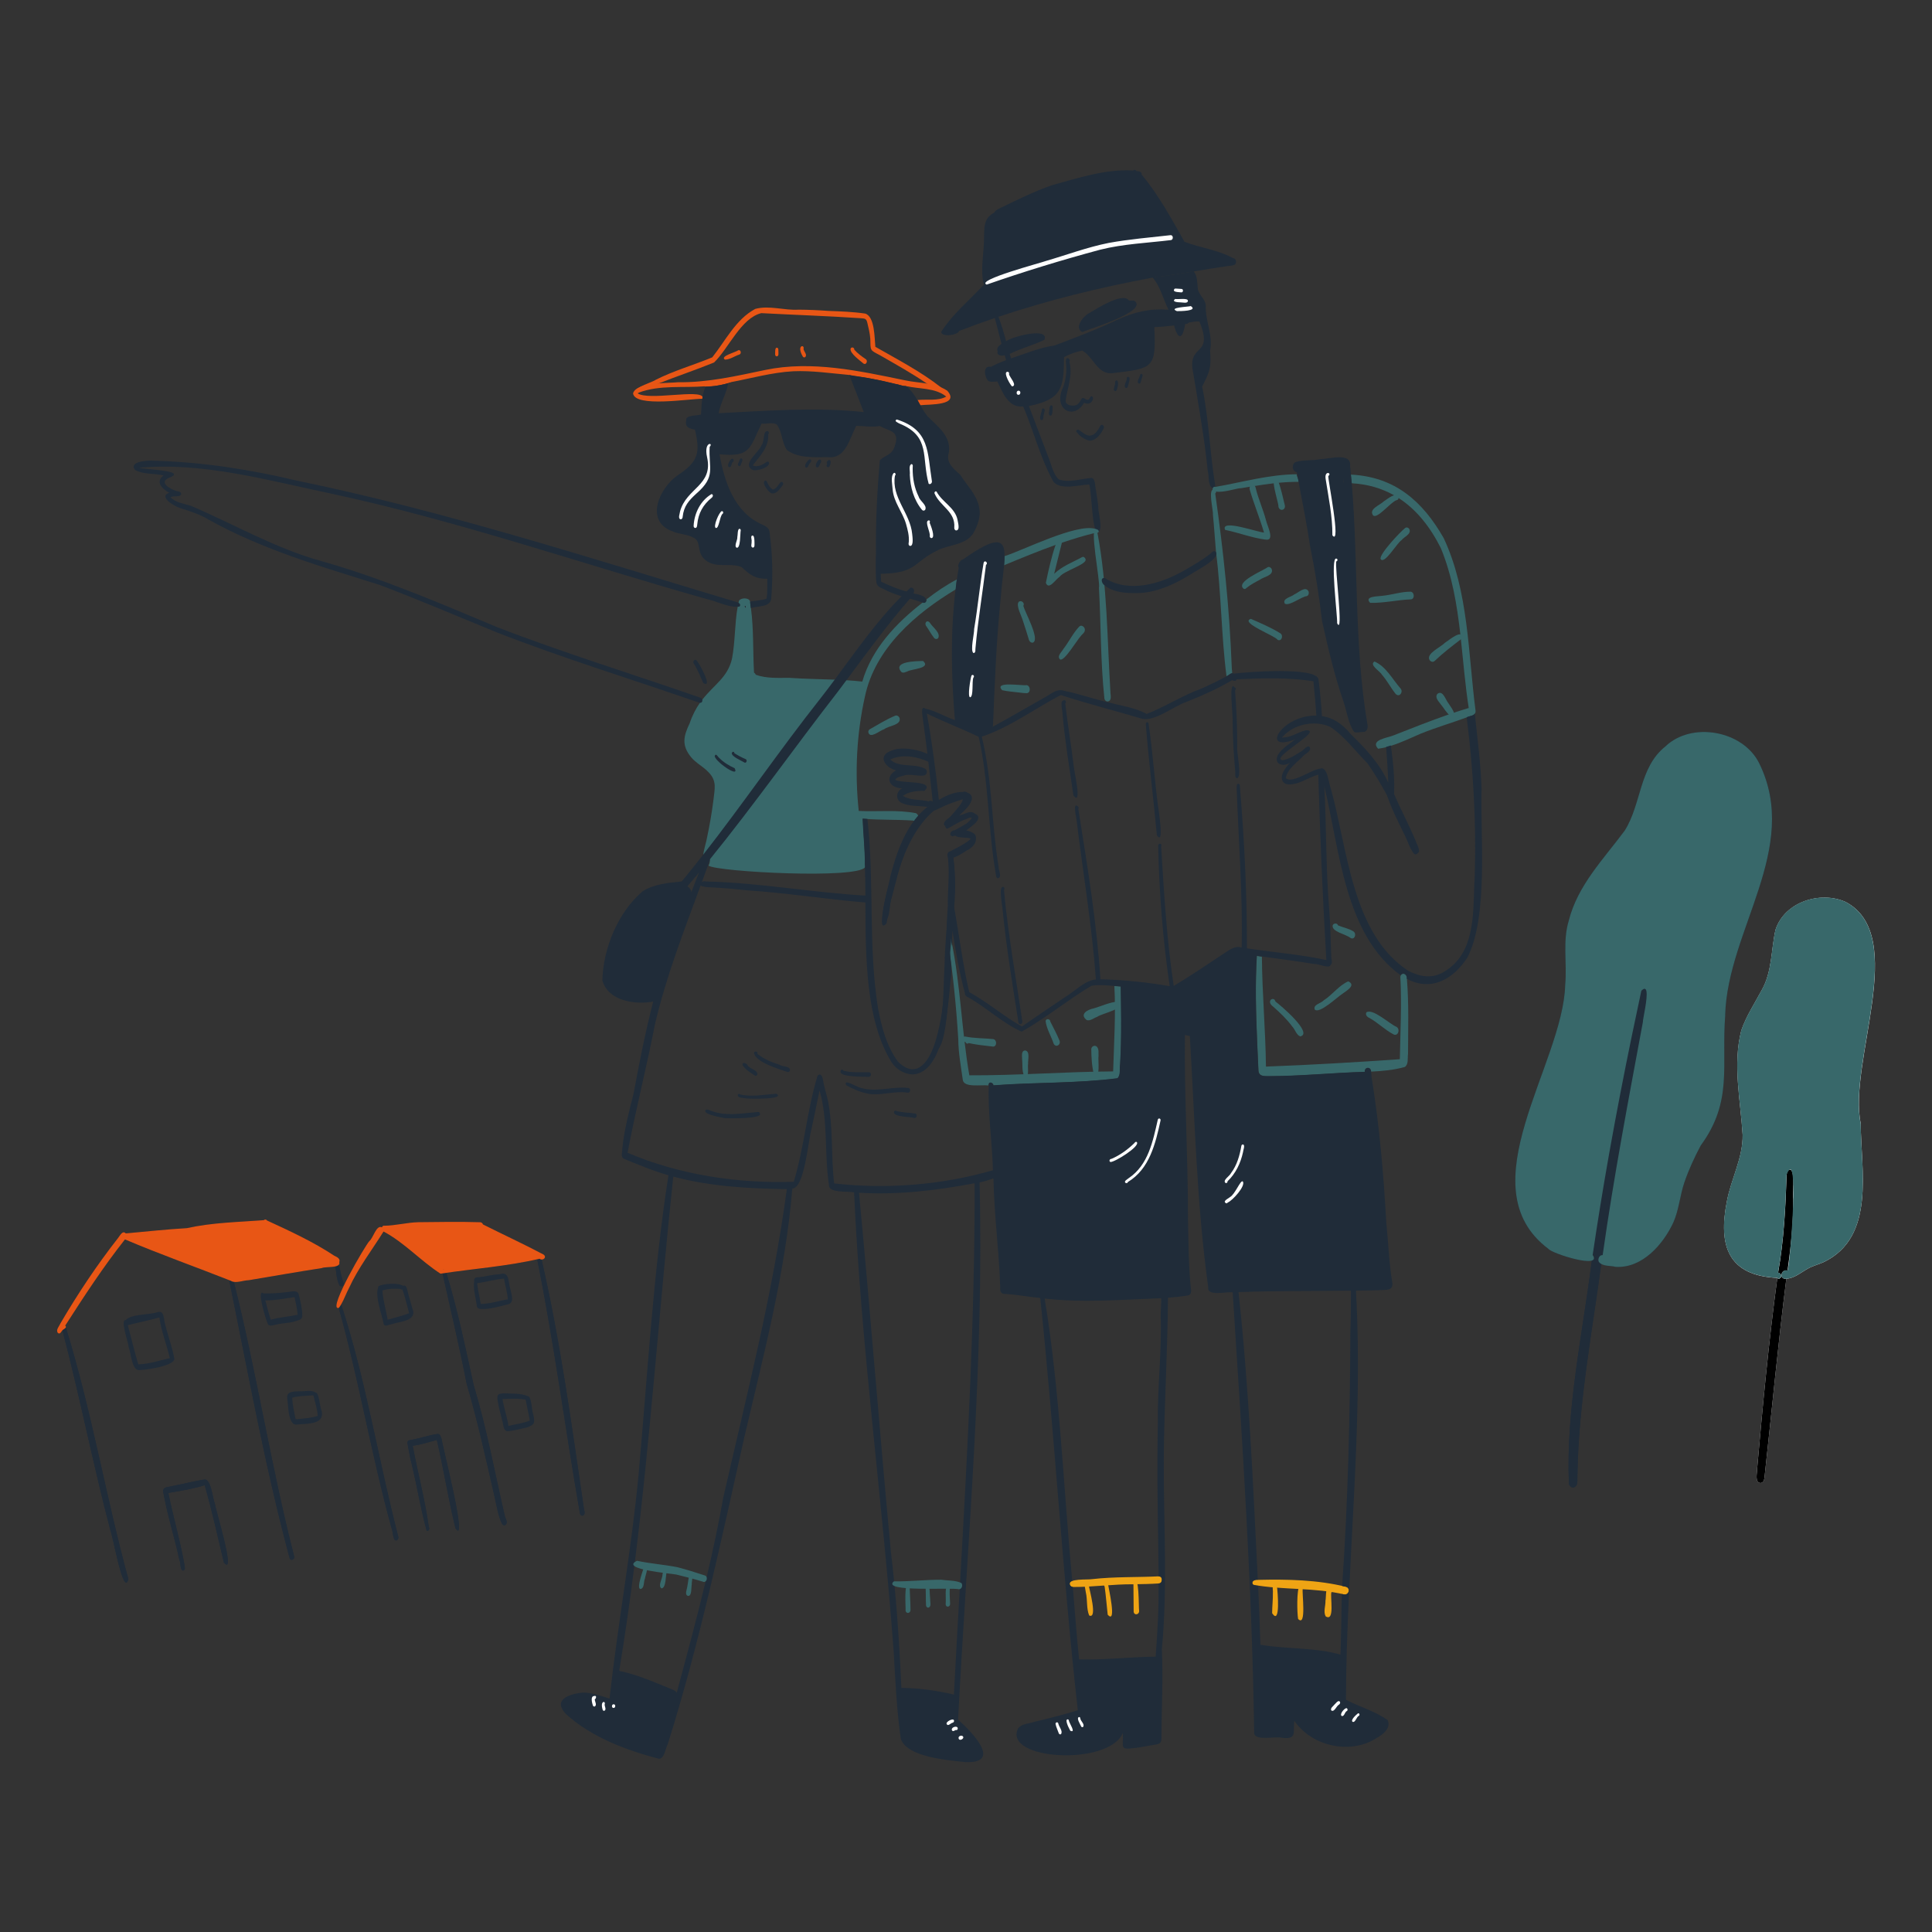 <?xml version="1.0" encoding="UTF-8"?>
<svg id="Layer_1" data-name="Layer 1" xmlns="http://www.w3.org/2000/svg" viewBox="0 0 500 500">
  <rect x="0" y="0" width="500" height="500" fill="#333333" stroke="none"/>
  <defs>
    <style>
      .cls-1, .cls-2, .cls-3, .cls-4, .cls-5, .cls-6 {
        stroke-width: 0px;
      }

      .cls-2 {
        fill: #38686a;
      }

      .cls-3 {
        fill: #202c39;
      }

      .cls-4 {
        fill: #fff;
      }

      .cls-5 {
        fill: #e85615;
      }

      .cls-6 {
        fill: #efa414;
      }
    </style>
  </defs>
  <path class="cls-3" d="m55.6,389.11c0,1,5.63,19.1,2.35,15.29-1.62-6.68-3.07-13.43-4.98-20.04-3.06.97-6.25,1.48-9.41,2.01,1.26,6.19,3.05,12.26,4.16,18.48.07.51.37,1.51-.37,1.62-.83-.25-.52-1.95-.9-2.67-1.28-5.94-3.16-11.73-4.21-17.71-.22-1.23,1.17-1.23,2.01-1.42,2.95-.58,5.87-1.32,8.83-1.81,1.6.27,1.92,4.84,2.53,6.26Z"/>
  <path class="cls-3" d="m59.32,331.31c.14.05.27.11.41.15.18.26.48.31.8.3,5.89,23.5,9.57,47.52,15.59,71.01.24.74-.83,1.37-1.16.5-6.38-23.71-10.74-47.94-15.65-71.97Z"/>
  <path class="cls-3" d="m87.86,332.65c-.78-1.5-.77-3.27-1.08-4.9-1.13.25-2.86.13-3.49.43-6.32.97-12.63,2.09-18.93,3.14-1.47.02-3.32.92-4.63.15-9.13-3.61-18.37-6.87-27.39-10.71-5.62,7.11-10.58,14.71-15.46,22.31.4.39.06.65-.29.88.19-.1.37-.21.45-.41,6.63,21.33,10.29,43.55,16.18,65.12-1.22,4.99-4.07-11.45-4.59-12.38-4.55-17.25-7.95-34.78-12.48-52.02-.33.36-.62,1.21-1.21.68-.55-.79.36-1.68.66-2.41,4.51-7.71,9.47-15.15,14.98-22.19.47-.57,1.13-2.01,1.96-1.14,5.26-.48,10.56-1.05,15.83-1.36,6.51-1.45,13.26-1.56,19.89-2.06.2-.24.68-.24.81.07,5.95,2.74,11.96,5.51,17.43,9.13.65.3,1.65.76,1.3,1.65.15.53-.14.83-.64,1.01.22-.04.44-.12.58-.31.38,1.78.57,3.03,1.15,4.66.19.62-.58,1.27-1.04.66Z"/>
  <path class="cls-3" d="m114.29,372.43c.06,1.11,6.96,28.01,3.59,23.09-1.88-7.57-3.03-15.28-4.83-22.87-2.1.59-4.1,1.22-6.24,1.52,1.34,7.07,3.18,13.94,4.18,21.05.33.26-.09,1.27-.57.9-1.51-5.43-2.44-11.16-3.73-16.7-.57-2.01-.89-4.05-1.26-6.07.06-.63.67-.68,1.18-.73,2.25-.42,4.32-1.17,6.58-1.51.74-.09.94.78,1.1,1.32Z"/>
  <path class="cls-3" d="m130.61,392.18c.12.8.99,1.77.24,2.45-.31.24-.72.09-.91-.24-1.02-2.08-1.36-4.4-1.86-6.64-2.29-9.94-4.44-19.9-7.33-29.7-1.85-9.54-4.11-18.95-6.21-28.42.35-.05.69-.12.99-.14,2.9,9.5,4.91,19.21,7.03,28.89,3.34,11.12,5.45,22.51,8.04,33.8Z"/>
  <path class="cls-3" d="m139.63,325.77c-8.28,1.96-17.16,2.57-25.64,3.87-5.09-3.27-9.33-8.03-14.74-10.91-3,4.81-6.55,9.42-8.94,14.64-.72,1.35-1.25,2.89-2.03,4.22.02.02.03.04.05.06,6.39,19.55,9.59,40.22,14.79,60.17.1.51-.49,1.11-.97.72-.57-.89-.43-2.15-.84-3.15-5.19-18.81-8.38-38.11-13.64-56.9-.08.02-.15.04-.22.04-2.44,0,7.15-16.38,8.13-17.34,1-.8,1.81-4.31,3.26-3.54,0-.27.34-.51.63-.42,2.93-.06,5.84-.84,8.78-.92,5.34-.05,10.68-.15,16.01.01.4.04.64.29.71.57,5.21,2.63,10.46,5.05,15.62,7.76.88.58.25,1.37-.44,1.34,4.87,21.14,7.75,42.72,10.91,64.15.04.69.61,1.71-.21,2.1-.35.12-.67-.15-.76-.5-3.81-21.89-6.66-43.86-11.04-65.66.22-.03.45-.1.57-.29Z"/>
  <path class="cls-3" d="m440.16,296.44c-1.63,3.05-3.08,6.2-4.21,9.46-1.18,3.41-1.41,7.09-2.86,10.41-2.64,5.75-8.12,11.99-14.97,11.55-1.39-.36-3.34-.05-4.31-1.26.12.25.32.45.6.56-2.5,18.3-5.94,36.61-6.18,55.13-.03.95.2,2.37-.99,2.65-.58.1-1.05-.38-1.2-.92-.79-19.37,3.51-38.6,5.92-57.75.69-.11.87-1.17.23-1.46,2.55,3.78-10.57-.39-11.42-1.57-21.39-15.99,3.81-47.75,4.31-68.37.52-5.52-.72-11.19.92-16.58,2.31-9.2,9-15.92,14.46-23.29,4.38-6.87,3.71-16.34,10.49-21.76,6.82-6.62,20.2-4.18,24.36,4.34,10.75,21.95-8.2,43.11-8.83,65.13-1.03,13.14,2.06,22.23-6.33,33.73Z"/>
  <path class="cls-4" d="m481.55,290.75c.06,12.15,3.89,29.37-9.54,35.86-1.34.62-2.79.95-4.09,1.68-1.82,1-3.48,2.51-5.62,2.65-2.14,16.88-3.72,33.84-5.58,50.76-.09.79-.08,2.03-1.13,2.08-1.53-.13-.82-2.6-.85-3.62,1.45-16.5,3.02-33.02,5.23-49.44-12.76-.57-15.31-8.35-13.05-19.78,1.07-5.82,4.19-11.25,4.08-17.27-.55-8.92-2.6-18.18-.35-26.98,1.26-3.69,3.45-7,5.26-10.39,2.75-4.79,2.42-10.42,3.59-15.64,2.29-7.2,11.55-10.19,18.15-7.23,16.42,8.66.57,41.56,3.91,57.34Z"/>
  <path class="cls-3" d="m293.65,77.9c3.47,2.66-11.71,7.22-13.55,8.02-2.23-1.08.3-4.18,1.79-4.89,1.79-1.05,8.79-5.58,10.27-3.24.49.06,1.03-.11,1.49.11Z"/>
  <path class="cls-3" d="m282.55,102.56c.63.24.24,1.07-.06,1.44-.47.59-1.31.55-1.94.25-2.7,4.67-8.32,1.61-5.29-4.31.59-1.94.87-3.99.61-6.01-.02-.4-.14-.97.27-1.21.46-.17.96.55.61.92.93,3.38-.46,6.6-.95,9.87-.18,1.41,1.62,1.66,2.65,1.35.75-.28,1.1-1.02,1.45-1.68.52-.59,1.08.45,1.71.27-.01,0-.03,0-.04,0,.58-.01.39-.99.99-.89Z"/>
  <path class="cls-3" d="m284.76,110.18c.39-.63,1.17.08.88.64-.64,1.44-1.95,3.23-3.67,3.23-1.34-.3-2.76-1.29-3.46-2.45.72-1.99,3.33,4.5,6.25-1.42Z"/>
  <path class="cls-3" d="m269.93,105.68c.8.07.26,1.16.2,1.63-.2.47.07,1.36-.56,1.44-.77-.13-.17-1.52-.08-2.01.2-.34,0-.94.45-1.06Z"/>
  <path class="cls-3" d="m272.41,105.13c0,.48.12,2.58-.62,2.43-.65-.26-.17-1.2-.19-1.73-.04-.48.33-1.37.81-.71Z"/>
  <path class="cls-3" d="m288.76,98.51c1.07-.55.48,2.83-.1,2.71-.82-.16-.15-1.25-.11-1.77.12-.31-.09-.71.21-.93Z"/>
  <path class="cls-3" d="m291.87,97.51c.79-.03.38,1.12.27,1.57-.2.41-.13,1.5-.79,1.31-.7-.39.19-1.7.26-2.32-.01-.22.01-.49.26-.56Z"/>
  <path class="cls-3" d="m295.44,96.74c.5.21.13.87.04,1.24-.2.39-.13,1.45-.77,1.28-.69-.37.25-1.64.34-2.16.04-.19.16-.41.38-.36Z"/>
  <path class="cls-3" d="m318.27,68.77c-3.11.44-6.22.96-9.32,1.47-.36.06-.71.12-1.07.18-1.94.32-3.88.63-5.83.92-.07.01-.14.02-.21.03-1.18.17-2.36.33-3.54.48-13.53,2.51-26.89,5.78-39.92,10.14-.31.1-.63.21-.94.32-3.09,1.05-6.17,2.16-9.22,3.33-.31,1.09-4.43,1.72-4.65.28,2.86-4.52,7.32-8.27,11.05-12.22-1.04-3.95.15-8.56.05-12.71.07-2.61.07-4.6,2.65-5.96.23-.59.83-.81,1.37-1.1,4.44-2.15,8.86-4.35,13.52-5.99,6.86-1.87,13.9-4.24,21.09-3.81.2-.28.62-.25.77.12.56.1,1.51.1,1.37.92,4.42,5.28,7.74,11.44,11.1,17.41,4.15,1.59,8.66,2.08,12.58,4.23.43-.01.73.45.77.84.08,1.02-.85,1.06-1.62,1.14Z"/>
  <path class="cls-3" d="m314.44,126.01c-.11.23-.33.39-.59.38-1.35-.78-.88-3.19-1.29-4.58-.85-8.45-2.36-16.79-3.73-25.15-1.82-8.14,5.5-3.97,1.56-13.48-.94-.06-1.85.18-2.77.31-.17.32-.58.34-.91.37-.61,3.98-1.86,4.25-2.85.36-1.7.21-3.41.38-5.13.44.54,10.76-.36,10.67-10.94,11.93-3.84.27-4.78-4.23-7.71-5.86-1.63.32-3.27.89-4.72,1.71-.04,7.99-.53,10.91-9.08,12.64,1.62,4.26,3.26,8.51,4.86,12.77.89,2.02,1.26,4.63,2.82,6.2,2.58.95,5.47-.07,8.12-.32,1.49-.45,1.27,2.19,1.55,3.1.25,1.43.44,2.85.61,4.29-.13,1.27,1.26,5.68.1,6.45-.08.06-.18.1-.29.11-.23-.03-.42-.29-.59-.73-.01-.03-.03-.07-.04-.11-.87-2.49-.95-9.77-1.53-11.45-2.69.08-7.21,1.52-9.23-.65-3.42-6.12-5.11-13.1-7.85-19.55-3.84.45-5.33-3.64-6.7-6.46-.76,0-1.66.24-2.35-.15-.99-.93-1.49-4.13.68-3.64,1.28-.67,2.6-1.24,3.95-1.74-.13-.42-.26-.84-.38-1.26-.81.26-2.17.08-1.81-1.07-.37-.63.12-1.28.98-1.88-.57-2.37-1.09-4.23-1.74-6.71,0,0,0,0,0-.01.31-.11.62-.22.93-.34,0,.01,0,.02.01.04.82,2.05,1.41,4.19,1.99,6.33,1.82-1.28,11.23-3.69,9.91-.34-2.9,1.38-6.07,2.2-8.98,3.63.12.39.24.77.37,1.15,3.72-1.22,7.37-2.78,11.24-3.33,5.48-2.06,10.95-4.13,16.25-6.66,4.46-2.02,8.33-2.95,13.25-2.6-1.4-2.74-2.06-5.94-4.11-8.33,1.18-.16,2.36-.32,3.54-.48.07-.01.14-.02.21-.03,1.95-.27,3.89-.57,5.83-.92.35-.06.7-.13,1.05-.2,0,0,0,.01.01.02,1.01,1.36.88,2.98,1.06,4.56.26,1.61,1.94,2.59,2.06,4.3-.2,3.89,1.93,7.79,1.11,11.65.34,4.52-.07,5.35-2.06,9.34,1.76,8.42,1.97,17.04,3.38,25.5.02.15,0,.29-.06.43Z"/>
  <path class="cls-3" d="m246.22,243.53c.46,2.32.13,4.72.1,7.07.06-1.7-1.46-6.91-.65-7.86.42-.2.79.45.54.79Z"/>
  <path class="cls-3" d="m364.05,252.67c.02.21.04.43.06.64-.57-.27-1.09-.56-1.58-.88.34-.65,1.31-.64,1.52.24Z"/>
  <path class="cls-3" d="m381.68,184.7c-.17.23-.4.37-.66.47-.23.09-.48.15-.72.21-.25.06-.5.13-.72.24-.59-1.4,1.16-3.07,2.02-1.29.03.11.06.23.08.35,0,0,0,0,0,.01Z"/>
  <path class="cls-3" d="m359.84,191.75c.6-.03.69.92.13,1.02,0,.05,0,.1.02.15-.41.13-.81.26-1.21.39-.01-1.12.18-2.09,1.07-1.56Z"/>
  <path class="cls-2" d="m284.06,137.7s-.06.06-.1.08c-.29.07-.57.14-.85.21-2.77.69-5.54,1.53-8.3,2.47-.54.18-1.08.37-1.62.56-4.48,1.6-8.92,3.43-13.28,5.24-.02,0-.04.02-.06.03.04-.78.11-1.57.12-2.37.02,0,.05-.01.08-.02,4.49-1.38,18.52-8.49,23.4-7.04.23.07.44.16.63.27.02,0,.04.02.06.03.09.16.08.41-.05.54Z"/>
  <path class="cls-3" d="m347.66,123.83c.03.34.07.68.11,1.01-.04,0-.09,0-.13-.01,0-.43.02-.87.03-1.3,0,.1,0,.2,0,.3Z"/>
  <path class="cls-2" d="m381.68,184.69c-.15.22-.39.38-.66.49-.16.06-.33.11-.5.13-.07.03-.15.06-.22.08-.24.09-.48.18-.72.27-3.97,1.46-8.03,2.64-11.94,4.23-2.45,1.06-5.05,2.31-7.65,3.12-.41.13-.81.24-1.22.35-.71.18-1.42.32-2.12.41-2.14-2.3,2.46-2.81,3.9-3.42,4.78-1.87,9.54-3.77,14.38-5.45.45-.15.89-.31,1.34-.45,1.27-.43,2.55-.84,3.84-1.22-.91-5.84-1.38-11.82-2.03-17.77-.05-.42-.09-.84-.14-1.27-.87-7.66-2.12-15.25-5.07-22.38-2.74-5.45-6.3-9.95-10.9-12.91-.39-.25-.79-.5-1.2-.73-3.16-1.78-6.78-2.87-10.93-3.1h0c-.1-.74-.2-1.49-.27-2.24.02,0,.05,0,.07,0,11.37.58,18.51,6.85,23.98,16.41,6.48,13.8,6.31,29.8,8.25,44.66.04.31-.03.57-.18.77Z"/>
  <path class="cls-2" d="m336.11,124.71h-.04c-1.71-.02-3.42.07-5.12.23-.43.04-.87.08-1.31.14-1.64.18-3.27.43-4.9.69-.42.06-.84.13-1.26.2-.77.13-1.55.25-2.32.38-.84-.09-4.5,1.23-6.45.86-.36-.07-.66-.19-.87-.4,0-.02-.02-.04-.02-.06-.03-.11-.02-.25.03-.37.1-.26.33-.48.59-.38.01,0,.03.01.04.02,7.01-1.21,13.93-3.23,21.1-3.28-.02.38.18.69.31,1.02.06.14.1.28.12.43.03.17.06.33.09.5Z"/>
  <path class="cls-2" d="m287.37,178.98c-.02.85.49,2.26-.63,2.56-.48.08-.89-.37-.93-.83-1-9.44-.88-19.11-1.4-28.54.44-1.55-2.78-16.93-.51-15.07.5-.03.66.73.11.76,2.57,13.56,2.51,27.4,3.36,41.12Z"/>
  <path class="cls-2" d="m318.77,172.52c-.02.46.12,1.12.11,1.68-.52.18-.96.59-1.46.83-1.37-10.58-1.34-21.46-2.71-32.09-.29-3.25-.48-6.51-.81-9.76.14-1.04-1.45-7.18.39-6.38.48,0,.59.68.21.91,2.12,14.84,3.7,29.84,4.27,44.81Z"/>
  <path class="cls-2" d="m280.94,144.71c.52,1.35-5.67,3.02-6.73,4.58-.95.54-2.78,3.6-3.54,1.55.18-1.01,2.93-14.31,4.31-11.85.67-.07.64,1.05-.03.91-.73,2.87-1.42,5.74-2.14,8.61,2.05-2,4.81-2.99,7.27-4.35.39-.17.77.2.86.56Z"/>
  <path class="cls-2" d="m327.5,139.65c-3.54-.46-6.98-1.81-10.45-2.52-1.28-2.96,8.69.73,10.07.68-1.11-3.76-2.61-7.37-3.7-11.13-.29-1.1,1.16-1.75,1.52-.52.67,2.93,1.99,5.69,2.73,8.6.23,1.15,2.42,5.39-.17,4.88Z"/>
  <path class="cls-3" d="m340.44,137.1s0-.05-.01-.07c0,.05.01.08.02.14,0-.02,0-.05-.01-.07Z"/>
  <path class="cls-3" d="m337.73,124.85s0,.03,0,.04c0-.01,0-.03,0-.04Z"/>
  <path class="cls-2" d="m290.19,264.37c.05,3.69-.08,7.39-.26,11.08-.19,1.17.2,2.69-.66,3.62-10.56,1.36-21.49,1.02-32.14,1.84-.06-.54-.72-.99-1.14-.54,0,0,0,0,0,0-.15.17-.23.36-.26.56-1.67-.3-6.47.72-6.58-1.61-.48-3.44-1.13-6.92-1.15-10.39-.51-8.42-1.38-16.82-2.59-25.17-.31-1.22,1.12-1.47.82-.22,2.37,11.47,2.64,23.25,4.63,34.75,12.42.06,24.8-.93,37.22-1.01.22-7.36.7-14.73.32-22.09.57.04,1.13.07,1.7.12.03,3.02.11,6.04.11,9.07Z"/>
  <path class="cls-2" d="m364.39,272.81c-.15,1.06.19,2.64-.83,3.32-2.83.8-5.76,1.06-8.71,1.2,0-.12-.03-.23-.06-.33-.02-.06-.04-.12-.07-.18-.04-.08-.09-.15-.15-.21-.04-.04-.08-.07-.12-.1-.02-.01-.05-.03-.07-.04-.02-.01-.05-.02-.07-.03-.04-.02-.09-.03-.14-.04-.02,0-.05-.01-.07-.01-.44-.05-.91.29-.87.95,0,.02,0,.04,0,.07-8.35.25-16.65,1.11-24.98,1.12-.86,0-1.69,0-2.16-.46-.06-.06-.12-.14-.17-.22-.03-.06-.06-.12-.09-.18-.01-.03-.03-.07-.04-.1-.03-.11-.06-.22-.08-.36,0-.09-.01-.18-.02-.28-.02-.43-.04-.85-.06-1.28-.06-1.28-.11-2.55-.17-3.83h0c-.04-.85-.08-1.71-.11-2.56-.31-7.29-.5-14.59-.07-21.87.43.06.87.13,1.3.19.07,9.48.94,18.97,1.05,28.45,11.53-.43,23.17-1.11,34.65-1.91.13-7.09.51-14.24.13-21.32.02-.14.06-.26.11-.36.08-.17.19-.28.32-.35,0,0,.02-.01.03-.01.05-.02.1-.04.15-.05.24-.06.52.02.73.2,0,0,.01.01.02.02.1.09.2.21.26.36,0,0,0,0,0,0,.09.2.13.45.08.72.53,6.49.3,12.99.29,19.5Z"/>
  <path class="cls-3" d="m314.7,142.94c.9,1.8-5.19,4.72-6.53,5.69-4.3,2.66-9.18,4.92-14.33,4.87-2.76-.03-5.67-.18-7.92-1.98-.78-.39-1.3-2.09,0-1.93,0,0,0,0,0,0,6.31,4.04,14.66,1.45,20.66-2.02,2.36-1.35,4.74-2.71,6.85-4.44.33-.41.96-.76,1.29-.19Z"/>
  <path class="cls-3" d="m277.5,409.1c.05.54.1,1.08.14,1.61-.96-.03-1.14-1.47-.14-1.61Z"/>
  <path class="cls-3" d="m299.98,407.96c1.1.03.92,1.9-.14,1.83.01-.6.02-1.21.03-1.82.04,0,.08-.01.11-.02Z"/>
  <path class="cls-3" d="m325.56,408.87c.03.54.05,1.08.08,1.62-1.95.08-2.09-1.75-.08-1.62Z"/>
  <path class="cls-3" d="m348.36,410.67c1.49.6.48,2.6-1.09,1.86.02-.69.04-1.38.07-2.07.34.07.68.14,1.01.21Z"/>
  <path class="cls-6" d="m299.98,407.96c1,.02.97,1.64.06,1.82-2.23.16-4.47.19-6.71.23-5.18-.05-10.29.71-15.46.7-.39.04-.81-.15-.97-.52-.76-1.78,4.68-1.29,5.76-1.51,5.75-.66,11.56-.44,17.33-.73Z"/>
  <path class="cls-6" d="m348.05,412.68c-7.82-1.9-16.01-1.12-23.76-2.55-.62-.86.49-1.38,1.25-1.26,7.64-.18,15.38-.03,22.83,1.8,1.12.19.8,2.17-.32,2.01Z"/>
  <path class="cls-6" d="m281.88,418.09c-.75-1.78-.41-4.02-.86-5.94,0,.02,0,.04.01.07-.11-.79-.28-1.55-.43-2.32,0,0,0,0,0,0-.01-.77.82-.85,1.02-.11.17.09.21.31.16.49.11,1.05,2.36,8.81.1,7.81Z"/>
  <path class="cls-6" d="m286.67,417.88c-.28-2.41-.44-4.85-.79-7.25-.6-.9.45-2.37.86-.75.1.85,2.39,10.73-.07,8Z"/>
  <path class="cls-6" d="m293.39,417.1c-.04-2.5-.03-5.01-.06-7.52,1.58-2.93,1.31,6.62,1.48,7.37-.01.96-1.29,1.2-1.42.15Z"/>
  <path class="cls-6" d="m329.23,417.48c0-1.76.23-3.53.19-5.29.1-.67-.47-2.71.75-2.32,0,0,0,0,0,0,.06.05.11.1.14.16.35.05.39.51.19.74.13.92.95,10.12-1.28,6.71Z"/>
  <path class="cls-6" d="m335.95,418.99c-.27-1.52-.41-7.52.38-8.63.47-.36,1.11.32.82.79-.26.98,1.05,10.08-1.2,7.84Z"/>
  <path class="cls-6" d="m343.08,418.31c-.65-1.19,0-2.74-.05-4.05.22-.79-.08-5.06,1.45-3.72,0,0,0,0,0,0,.42.43.81,1.19.08,1.56-.35,1.19.95,7.71-1.48,6.21Z"/>
  <path class="cls-3" d="m263.57,264.6c-1.51-9.62-3.1-19.25-4.08-28.95-.03-.98-1.05-5.95-.04-6.12.42-.1.67.49.38.78,1.02,11.37,3.09,22.67,4.73,33.95.16.74-.77,1.12-.98.34Z"/>
  <path class="cls-3" d="m299.4,216.18c-.88-9.59-2.12-19.17-2.87-28.77-.06-.4.45-.72.69-.3,1.19,7.87,1.62,15.89,2.8,23.78.06.77,1.14,7.82-.63,5.29Z"/>
  <path class="cls-3" d="m277.8,205.87c-1.01-7-2.18-13.95-2.81-20.99.06-.92-.95-3.76.53-3.66.38.03.47.61.16.8.62,5.42,1.55,10.79,2.19,16.2-.02.81,2.34,10.72-.07,7.64Z"/>
  <path class="cls-3" d="m320.18,201.41c-.76-.09-.39-1.36-.51-1.9-.4-4.29-.64-8.58-.67-12.9.21-.78-1.17-10.97.55-8.68.37.05.34.55.08.73.39,4.86.58,9.74.56,14.62-.15,1.52,1.25,7.63,0,8.13Z"/>
  <path class="cls-3" d="m353.88,187.42c-3.48-20.6-2.3-41.59-4.05-62.35-.06-.75-.13-1.49-.2-2.24-.07-.74-.14-1.47-.22-2.21.44-3.65-5.51-1.82-7.64-1.8-2.1.46-4.32.1-6.38.73-1.19.42-1.05,2.49.22,2.64.09.53.19,1.06.29,1.59.06.31.11.62.17.93,1.03,5.54,2.18,11.16,3,16.76,1.31,6.37,2.33,12.84,3.09,19.32,1.55,7,3.2,14.02,5.54,20.8.85,2.45,1.24,5.69,2.74,7.83.66.29,1.36.03,2.04.02,1.27.17,1.65-.97,1.4-2.02Zm-6.24-62.59c0-.33,0-.66.02-1,0-.1,0-.2,0-.3,0,.17,0,.34.01.51.02.17.03.34.06.52.01.1.02.19.03.29-.04,0-.09,0-.13-.01Z"/>
  <path class="cls-5" d="m238.19,104.88c-.24-.45-.48-.9-.73-1.35,2.42-.27,5.25.32,7.43-.89-2.81-2.32-6.98-1.92-10.39-2.73,0,0,0,0-.01,0-.53-.47-1.31-1.04-1.84-1.03-.05,0-.1,0-.15.02-.01,0-.02,0-.03,0-.03,0-.06.02-.08.04-.06.03-.11.08-.15.15-.02.03-.04.06-.05.09-.02.04-.03.07-.05.12,0,.03-.02.07-.03.11,0,0,0,0,0,0,0,0,0,.01,0,.02-.66-.14-1.32-.3-1.98-.46.03,0,.06.01.08.02-1.37-.32-2.75-.62-4.13-.89-1.04-.21-2.08-.39-3.13-.57h0c-.45-.08-.91-.15-1.36-.22-.15-.02-.3-.04-.45-.07-.06-.17-.18-.34-.31-.47-.03-.04-.07-.07-.11-.1,0,0,0,0-.01,0-.25-.2-.54-.26-.72-.05,0,0,0,0,0,0-.01.01-.02.03-.03.05-.03.05-.06.11-.08.18,0,.04-.02.08-.03.12,0,.02,0,.03,0,.05,0,0,0,.01,0,.02h0c-4.84-.43-9.72-1.17-14.57-.96-5.54.31-10.82,1.83-16.24,2.84-.2.04-.4.08-.59.11-.28-.5-.99-.33-1.11.22-1.09.21-2.19.4-3.29.55-.05-.4-.59-.59-.8-.21-.06-.02-.12-.03-.17-.03-.03,0-.06,0-.09.01-.03,0-.06.01-.09.03-.03.01-.06.03-.08.04,0,0,0,0-.01,0-.02.01-.04.03-.05.05-.03.02-.05.05-.08.08-.02.02-.03.05-.05.08-.02.03-.04.07-.05.11-.04,0-.09,0-.13.01-5.66.46-11.69-.39-17.09,1.62-.1.03-.2.08-.31.12-.03.01-.06.02-.09.04,2.69,2.06,16.44-1.16,16.9,1.08.02.11.01.23-.03.37h-.03c-3.34-.02-17.47,2.32-17.97-1.39.2-.75.89-1.28,1.85-1.67,1.31-.53,3.11-.78,4.86-.93,1.97-.16,3.88-.18,4.91-.29,7.7.11,15.16-1.62,22.66-3.19,11.91-2.47,24.27.25,35.98,2.67,1.89.42,3.93.55,5.9.88,1.25.21,2.48.5,3.61.99.55.24,1.07.52,1.57.86,3.37,3.87-4.82,3.49-6.94,3.73Z"/>
  <path class="cls-3" d="m192.98,156.82c0,.18.02.36.04.54-.14-.1-.25-.26-.31-.52.09,0,.18-.01.27-.02Z"/>
  <path class="cls-3" d="m188.39,99.04s.05.1.07.15c-1.94.43-3.97.91-5.96.87.09-.31.35-.59.7-.45.22-.39.75-.19.81.21,1.1-.15,2.19-.35,3.29-.55.11-.55.83-.72,1.11-.22Z"/>
  <path class="cls-3" d="m221.11,97.24c.16.02.32.05.48.07-.6-.05-1.22-.08-1.79-.26.1-1,1.09-.45,1.31.19Z"/>
  <path class="cls-3" d="m234.48,99.9c-.82.03-1.61-.28-2.4-.5.23-1.14,1.6-.21,2.4.5Z"/>
  <g>
    <path class="cls-5" d="m243.23,101.5c-1.16-.39-2.18-1.55-3.29-2.2-.06-.03-.11-.07-.17-.1-3.81-2.62-7.84-4.84-11.84-7.15-2.88-1.54-2.62-1.15-2.7-4.38-.1-1.43-.46-2.84-.79-4.23-.29-1.18-.85-.97-1.85-1.1-8.55-.57-17.04-.84-25.56-1.3-5.25,1.25-8.5,9.2-12.23,12.77-4.7,1.92-9.57,3.53-14.32,5.42-1.71.68-3.42,1.41-5.09,2.2-.02.07-.06.13-.1.18-.08.08-.19.13-.31.12,0,0-.02,0-.03,0-.91-.45-.35-1.01.66-1.57,1.4-.77,3.65-1.5,4.05-1.85,4.72-2.38,9.81-3.82,14.67-5.83,3.44-4.32,6.11-9.87,11.14-12.54,3.66-.98,7.49.44,11.22.2,2.57.02,5.13.13,7.69.32,3.18.12,6.38.23,9.53.69,2.51.76,2.41,6.43,2.63,8.6,5.79,3.31,11.76,6.4,17.02,10.52t0,0c.36.36.18,1.1-.33,1.21Z"/>
    <path class="cls-5" d="m182.5,100.06c-.51-.21-.19-1.02.26-1.06.64,0,1.46-.53,2.02-.11,1.32-.29,2.69-.42,3.91-.91.61-.37.96.48.49.87-2.05.87-4.46,1.14-6.68,1.21Z"/>
    <path class="cls-5" d="m235.59,99.67c-.29.23-.69.25-1.09.24h-.01s-.04,0-.06,0c-.17,0-.33-.02-.48-.03,0,0-.01,0-.02,0-.02,0-.04,0-.06,0-.01,0-.02,0-.03,0-.58-.15-1.17-.31-1.75-.46h0c-2.24-.59-4.48-1.15-6.78-1.53-.29-.16-1.28-.24-2.38-.35h0c-.1,0-.21-.02-.32-.03-.8-.08-1.62-.17-2.25-.31-.15-.04-.29-.07-.41-.11-.05-.01-.09-.03-.13-.04-.57-.21-.79-.49-.34-.92,5.38.21,10.62,2.03,15.92,2.65.43.05.47.65.2.91Z"/>
    <path class="cls-5" d="m187.61,93.07s0,0,0,0c-1.4-.88,2.89-1.94,3.48-2.44.66-.19.87.92.27,1.12-1.29.41-2.41,1.31-3.75,1.32Z"/>
    <path class="cls-5" d="m201.02,92.23c-.6-.07-.38-.84-.4-1.26-.01-.38.06-1.24.64-.92.26.23.15.63.19.94-.02.41.17,1.18-.43,1.23Z"/>
    <path class="cls-5" d="m207.75,92.25c-1.72-2.99.56-3.21.2-1.91.12.67,1.04,1.46.44,2.08-.22.16-.52.07-.64-.17Z"/>
    <path class="cls-5" d="m223.47,94.09c-.86-.75-3.5-2.61-3.35-3.79.14-.61,1.01-.43.96.18.84.97,1.9,1.73,2.95,2.45.67.39.17,1.64-.56,1.16Z"/>
  </g>
  <path class="cls-2" d="m239.77,155.13c.01.09,0,.18-.02.27,0,.02,0,.04-.01.06-.01.04-.03.08-.04.12-.03.06-.07.12-.11.17-.13.16-.32.26-.52.23,0,0-.02,0-.03,0-.05,0-.09-.02-.14-.05-.02,0-.04-.02-.06-.03,0,0,0,0-.01,0-6.88,5.34-13.17,11.93-15.67,20.49-1.36-.15-2.72-.26-4.08-.34-1.01-.06-2.02-.11-3.02-.15-3.95-.16-7.9-.2-11.84-.48-2.86,0-5.9.2-8.63-.8-.08-.22-.22-.42-.45-.54-.31-5.57-.06-11.2-.8-16.73-.05-.35-.1-.7-.15-1.05h0c-.01-.08-.02-.15-.03-.22,0-.03,0-.05,0-.08.01-.12,0-.23-.02-.33-.26-1.04-2.37-1.05-2.9-.19-.04.18-.08.35-.12.53-.08.34-.15.69-.21,1.03-.8,4.4-.62,8.99-1.46,13.39-1.12,4.92-4.66,6.75-7.7,10.65-.21.27-.42.54-.62.83-1,1.42-1.92,3.12-2.65,5.29-1.59,3.32-2.14,5.69.38,8.76,1.26,1.53,3.11,2.41,4.46,3.84,2.37,2.38,1.59,4.45,1.29,7.48-.4,3.08-.92,6.15-1.57,9.19-.23,1.49-.87,3.17-1.03,4.76-.07.7-.03,1.39.17,2.03,0,.01,0,.03.01.04.02-.07.05-.13.07-.19.55-1.3,1.22-1.32,1.41-.71,0,0,0,0,0,.01,0,.02,0,.03.01.05.02.08.03.16.03.25.02.35-.08.81-.34,1.32,2.33,1.61,38.52,3.52,40.53.39.12-.19.11-.39-.02-.62.01-3.98-.43-7.94-.59-11.92.15.01.29.03.44.03,4.18.34,8.38.16,12.57.45.08.03.17.05.25.06.72.08,1.21-.66,1.05-1.29-.06-.27-.24-.51-.56-.68-4.87-.95-9.88-.32-14.8-.58-1.05-9.91-.56-19.89,1.61-29.64,2.66-12.46,13.03-21.4,23.49-27.7.01,0,.03-.02.04-.03.05-.38.08-.74.1-1.1.03-.47.07-.94.15-1.44-2.8,1.46-5.39,3.23-7.87,5.17Zm-46.79,1.69c0,.18.02.36.03.53-.14-.1-.25-.26-.31-.52.09,0,.18-.01.27-.02Z"/>
  <path class="cls-3" d="m194.69,121.57c-2.75-1.54,1.88-4.59,2.42-6.42.8-.8.27-3.76,1.55-3.57-.02,0-.04-.01-.04-.01.39.09.45.61.19.88.24,3.29-2.2,5.59-4,7.99,1.14.61,2.63-.2,3.58-.86.19-.16.46-.16.61.06.5,1.31-3.35,2.45-4.31,1.93Z"/>
  <path class="cls-3" d="m199.76,127.68c-.77-.08-2.82-2.84-1.77-3.29.15-.06.32.01.41.14.39.81.8,1.78,1.68,2.18.86-.31,1.33-1.16,1.86-1.84.47-.52,1.01.24.62.69-.71.86-1.51,2.32-2.8,2.12Z"/>
  <path class="cls-3" d="m188.66,120.89c-.68-.29.26-2.11.82-2.16.5-.05.54.75.11.87-.3.38-.26,1.43-.92,1.29Z"/>
  <path class="cls-3" d="m191.22,120.62c-.6-.35.09-1.08.19-1.55.06-.23.23-.52.51-.42.56.31-.11,1.21-.21,1.67-.06.2-.28.38-.5.29Z"/>
  <path class="cls-3" d="m208.6,121c-.75-.39.45-1.96.96-2.13.63.03.38.74.03.98-.33.33-.42,1.3-1,1.16Z"/>
  <path class="cls-3" d="m211.39,120.95c-.79-.26.43-2.54,1.02-1.91.21.23.12.58-.06.79-.27.37-.34,1.26-.96,1.12Z"/>
  <path class="cls-3" d="m214.19,120.9c-.38-.15-.28-.61-.11-.89-.39-.37.26-1.13.69-.92.48.3.06,2.01-.58,1.81Z"/>
  <path class="cls-3" d="m253.36,131.04c-.72-3.16-3.14-5.43-4.8-8.1-1.72-1.62-3.86-3.14-3-5.83.65-4.26-2.95-6.78-5.56-9.43-2.05-2.56-2.84-5.63-5.51-7.77h0s-.05,0-.05,0c-.16,0-.32,0-.48-.03,0,0-.01,0-.02,0-.03,0-.06,0-.09-.01-.59-.09-1.18-.29-1.75-.46h0v.02c-.66-.14-1.32-.3-1.98-.46.03,0,.06.01.08.02-1.36-.34-2.74-.63-4.13-.89-1.15-.22-2.3-.41-3.46-.6-.42-.07-.83-.13-1.25-.2-.48-.07-.95-.15-1.42-.22-.05,0-.09-.01-.14-.02h0c1.27,3.16,2.5,6.39,3.74,9.58-12.44-1.31-25.1-.33-37.56.3.47-2.64,2.04-5.12,2.47-7.74-.21.05-.43.1-.64.15-.95.21-1.91.42-2.88.56,0,0-.02,0-.03,0-.76.11-1.52.17-2.28.17-.04,0-.09,0-.13,0h0c-.03.09-.04.18-.03.26-.31.8-.52,1.66-.66,2.53-.02.12-.04.24-.06.37-.19,1.34-.24,2.71-.32,4.02-.88.33-4.16.16-3.82,1.49-.41,1.81.75,2.17,2.24,2.43,1.45,6.1.86,8.29-4.49,11.86-4.61,3.15-8.57,11.69-1.49,14.4,1.9.88,4.15.76,5.95,1.89,1.91,1.28.03,4.63,4.06,6.4,2.58,1.03,5.51-.04,8.06,1.05,2.21,2,3.43,3.03,6.64,3.01.02,1.72.06,3.43-.17,5.14-1.37.48-2.85.52-4.27.75h0c0,.11.01.22.02.33,0,.1.02.2.03.3h0c.03.36.08.7.15,1.06t0,0c1.82-.61,5.34-.13,5.29-2.8.43-5.57.31-11.26-.46-16.79-.02-1.14-1.01-1.6-1.92-2.03-7.18-3.15-9.76-11.03-11.03-18.19,8.12.84,7.82-1.65,10.88-7.94,1.25.18,2.9-.47,3.99.3,1.39,1.93,1.23,4.59,2.57,6.54,2.92,2.18,7.09,1.86,10.57,1.84,4.69.59,5.65-4.91,7.38-8.1,2.01.03,4.17.43,6.11.03.01.01.02.03.03.04,0,0,0,0,0,0,2.36,1.37,5.09,1.14,3.92,4.87-.75,2.77-2.41,2.47-3.96,3.97-.68,8-1.12,16.05-1,24.09-.09,2.13-.09,4.28.01,6.41.12,1.91.22,2.06,1.95,2.83,1.51.81,3.1,1.38,4.72,1.88.71.22,1.43.42,2.15.63,1.09.31,2.19.62,3.28,1,.02,0,.05.01.07.02.05.02.1.03.14.05.01,0,.02,0,.03,0,.21.04.4-.07.52-.23.05-.05.08-.11.11-.17.02-.04.03-.08.04-.12,0-.02,0-.04.01-.06,0-.02,0-.04,0-.06-.18-1.22-1.89-1.5-3.32-1.8-.56-.12-1.08-.24-1.46-.42-.11-.03-.22-.05-.33-.08-2.28-.58-4.44-1.55-6.58-2.53-.06-.69-.09-1.37-.11-2.05,9.53-.17,8.24-2.98,14.76-6.1,3.02-1.51,7.26-1.31,9.23-4.44,1.13-2.08,2.08-4.49,1.41-6.87Zm-6.16,7.18c.06-.06.13-.12.19-.18.02.03.05.06.08.08-.09.03-.17.06-.27.1Zm1.86-5.89c.01-.11,0-.23-.03-.34.03-.07.06-.14.1-.21-.01.18-.03.37-.07.55Z"/>
  <path class="cls-3" d="m191.38,156.99c-.16.02-.33.03-.49.04-2.67.11-5.45-1.47-8.08-2.02-32.34-9.13-64.19-20.21-97.1-27.26-16.23-3.39-33.02-8.2-49.66-6.7,1.05.46,12.82.69,7.7,2.6-2.8,1.25.27,2.86,1.79,3.39.49.21,1.34.09,1.36.83-.27.92-2.03.31-2.78.84,1.4,1.39,3.46,1.63,5.26,2.19,11.28,4.81,22.03,11.1,33.96,14.36,15.51,4.41,30.29,10.75,45.12,16.97,17.36,6.74,35.16,12.18,52.72,18.31.29.06.48.27.55.51.13.41-.08.9-.62.83-.08,0-.17-.03-.27-.07-17.44-6.04-35.1-11.44-52.3-18.16-10.1-4.12-20.11-8.43-30.32-12.28-15.03-4.73-30.31-9.13-44.16-16.85-2.34-1.43-4.95-2.25-7.55-3.07-1.47-.48-5.62-2.94-2.68-3.92-1.78-.92-3.78-2.85-1.49-4.48-2.42-.6-5.14-.2-7.38-1.41-1.82-2.3,3.59-2.55,4.91-2.4,12.43.33,24.79,2.25,36.88,5.13,38.59,7.95,76.17,20.12,113.85,31.44.16.02.34.08.5.17.38.22.65.6.28,1Z"/>
  <path class="cls-3" d="m383.44,204.66c-.16-6.63-1.07-13.36-1.76-19.96-.17.23-.4.37-.66.47-.23.09-.48.15-.72.21-.25.06-.5.13-.72.24,0,0,0,.01,0,.02,1.71,13.49,2.48,27.02,2.09,40.64-.49,7.55.48,17.55-5.35,23.23-3.81,3.58-7.14,4.07-11.81,1.77-14.67-9.55-15.73-31.62-20.1-47.23-.56-1.23-.85-5.94-2.77-5.12-2.29.23-7.07,3.96-8.88,2.48.41-2.55,3.11-4.19,4.79-6.03.56-.44,1.43-.82,1.52-1.6-.2-1.37-1.43-.06-1.92.42-1.62,1.03-3.28,2.2-5.2,2.55-3.57-.51,11-7.94,5.97-7.75-2.07.5-3.93,1.97-6.13,1.86,2.9-3.46,8.33-4.57,12.44-2.77,3.71,2.42,6.54,6.33,9.69,9.47,1.82,2.63,3.46,5.38,5.01,8.19,2.57,4.66,4.86,9.49,7.23,14.23.15.33.27.9.76.76h0c.92-.39-.4-2.53-.61-3.28-1.71-4.05-3.77-7.9-5.52-11.94.17-4.19-.24-8.37-.83-12.52,0-.03,0-.06-.01-.08-.41.13-.81.26-1.21.39,0,.01,0,.03,0,.04.23,3.39.43,5.94.54,9.21-2.21-4.97-5.88-8.84-9.72-12.58-1.84-2.31-4.47-4.31-7.43-4.63-.21-3.19-.49-6.38-.91-9.56-.58-3.29-18.78-1.88-21.91-1.45-.19-.13-.37-.14-.55-.1-.27.06-.54.26-.8.45-.01,0-.02.01-.03.02-.18.13-.36.26-.55.32-2,1.15-4.12,2.1-6.22,3.08-5,1.79-9.46,4.73-14.4,6.66-2.93-1.64-6.63-2.11-9.9-3-3.88-.86-7.59-2.23-11.51-3-1.99-.69-3.64,1.1-5.36,1.93-4.36,2.46-8.69,5.02-13.09,7.39,0-.02,0-.04,0-.05.06-.08.09-.18.09-.29.46-11.05.88-22.26,2.03-33.32.22-3.04.63-5.86.84-8.17.08-.86.13-1.66.13-2.36,0-4.41-1.91-5.39-10.83.92-.54-.1-1.55,1.62-1.03,2.04-.26,1.51-.49,3.02-.69,4.54-.05.37-.1.75-.14,1.12-1.36,11.2-1.11,22.63-.17,33.84-2.55-.88-5-2.39-7.6-2.95-1.53-1.07-.64,2.35-.64,3.06.41,2.88.78,5.77,1.13,8.66.08.68.16,1.36.24,2.03.4,3.44.77,6.89,1.14,10.34.01.11.02.22.03.34,0,.05.01.1.02.15-.29.22-.57.45-.84.68-3.46,2.99-5.54,7.21-7.55,11.25-.75.48-3.83,10.9-4.63,16.35-.4,2.68-.24,4.16,1.01,2.68.08-.48.17-.97.26-1.47.18-1.04.38-2.11.6-3.21,0,0,0,0,0-.01.13-.66.27-1.32.42-1.99.5-2.27,1.1-4.61,1.83-6.9,1.92-6.04,4.75-11.84,9.2-15.62.72-.62,1.49-1.18,2.3-1.68.68-.42,1.39-.8,2.13-1.13.21-.07.41-.13.61-.19,6.86-2.12,2.34,2.01-.63,4.41-.1.12-.23.24-.37.35-.64.52-1.54,1-1.5,1.84.03.19.13.3.28.34,1.13.31,5.26-2.97,7.67-1.96-.69.54-1.42,1.01-2.17,1.46-.99.59-2.01,1.13-3.01,1.69-.92-.03-1.71,1.22-.57,1.55.23-.06.48-.11.74-.17,1.46-.3,3.26-.46,4.27.64-.1.08-.19.17-.29.25-1.55,1.32-3.44,2.2-5.24,3.15-1.01.25-.82,1.07-.62,1.83,0,.03.01.06.02.09.07.72.12,1.44.14,2.16.1,3.37-.27,6.78-.21,10.09-.13,1.59-.21,3.18-.27,4.77-.31,7.57-.13,15.22-1.26,22.7-.37,2.44-.87,4.86-1.58,7.25-1.39,4.8-4.59,10.61-9.76,5.61-3-4.05-4.27-9.03-5.2-13.9-2.59-16.2-.89-32.7-2.74-48.95-.28-.01-.54-.04-.81-.06-.15,0-.29-.02-.44-.03.15,3.98.6,7.94.59,11.92,0,.2.01.41.02.62.08,2.34.1,4.82.12,7.38,0,.59,0,1.19,0,1.79.05,14.02.05,30.32,6.66,41.15,1.16,1.91,3.26,3.26,5.52,3.34,3.38-.13,5.53-3.1,6.93-7h0c.82-2.29,1.39-4.89,1.8-7.43.62-3.8.87-7.45,1.11-9.68.25-1.46.26-2.9.14-4.35-.03-.4-.07-.79-.12-1.19-.06-.48-.12-.96-.19-1.44-.11-.76-.23-1.51-.34-2.27,0-.02,0-.04,0-.06-.03-.19-.06-.38-.08-.57h0c-.01-.11-.03-.21-.04-.31-.05-.19-.06-.36-.03-.5.02-.1.05-.19.09-.26t0,0c.03-.06.07-.1.11-.14.01-.01.03-.03.04-.04.01-.01.03-.02.04-.03h0s.06-.04.09-.05c.06-.02.12-.03.18-.02,0,0,0,0,.01,0,.08.01.15.05.21.11.01.02.03.04.04.06.01.02.02.04.03.06,0,.01.01.02.01.03,0,0,0,.01,0,.02.03.09.03.21.01.35,0,.05-.02.11-.03.17.03.14.05.28.08.42.05.3.11.61.16.91v-.14c.01-1.28.03-2.56.08-3.85.84,5.38,1.83,10.88,3.24,16.18-.02.57.4.87.87,1.08,4.76,2.67,8.84,6.63,13.79,8.88,6.23-3.48,11.93-8.21,18.11-11.9,1.95-.29,3.96-.1,5.95.06.53.04,1.06.08,1.59.11.02,1.44.05,2.87.06,4.31,0,.36.01.72.01,1.08.01,1.08.02,2.16.03,3.23,0,.16,0,.31,0,.47,0,1.94,0,3.88-.05,5.83v.07c-.04,1.72-.1,3.44-.21,5.16-.19,1.17.2,2.69-.66,3.62-10.56,1.36-21.49,1.01-32.14,1.84-.06-.54-.72-.99-1.14-.54,0,0,0,0,0,0-.38,7.32.86,15,1.04,22.52-13.17,3.81-27.44,4.97-41.09,3.41-.87-7.26-.17-14.68-1.7-21.87-.37-1.48-.81-2.94-1.1-4.43-.1-.78-.45-2.62-1.5-1.57-2.71,8.94-3.44,18.5-6.16,27.45-14.58.46-29.51-1.77-43-7.52,2.09-11.13,4.93-22.09,7.08-33.22,2.88-12.34,7.48-24.12,11.83-35.96.12-.32.24-.64.36-.96.67-1.84,1.34-3.68,1.99-5.52,0-.03.02-.06.03-.08-.02-.06-.04-.12-.06-.18,0-.01-.01-.03-.02-.04,0,0,0,0,0-.01-.31-.7-.83-.27-1.41.71-.03.05-.06.1-.08.15-.38.66-.78,1.54-1.18,2.48-.79,1.86-1.55,3.98-2.03,5.19-.18.45-.32.78-.4.91-1.57,3.72-3.12,7.45-4.54,11.24-1.93,5.32-3.54,10.72-4.94,16.17-2.02,7.85-3.6,15.8-5.07,23.8-1.21,4.74-2.46,9.51-2.94,14.39,0,1.2-.61,2.21.88,2.68,3.65,1.47,7.29,3.02,11.08,4.07-4,25.69-5.39,51.67-7.74,77.53-1.83,19.39-5.37,38.57-7.51,57.92-2.26-.72-4.59-1.58-6.99-1.56-3.28.36-7.83,1.72-4.32,5.53,6.55,5.94,15.3,9.27,23.76,11.51,1.69.62,1.97-2.56,2.62-3.71,8.24-26.13,13.87-52.94,19.87-79.66,4.94-21.17,10.6-42.38,12.36-64.12,3.19-.08,4.1-12.5,4.99-15.48.66-3.29,1.42-6.62,2.06-9.92,2.3,7.98,1.18,16.37,2.45,24.52-.12,2.12,4.97,1.53,6.49,1.88,1.78,39.7,7.31,79.19,10.25,118.8.43,7.56.76,15.15,1.85,22.65,1.66,4.75,12.28,5.5,16.74,6,9.78.37,1.36-8.09-1.93-11,2.42-46.29,6.75-92.65,5.56-139.04,1.24-.21,2.42-.62,3.6-1.04.17,9.5,1.47,18.93,1.76,28.4-.1.82.27,1.56,1.18,1.51,3.08.15,6.11.78,9.17,1.04,3.74,35.49,5.73,71.22,9.72,106.72-3.72,1.14-7.49,2.08-11.28,2.99-1.42.5-3.25.43-4.21,1.74-3.85,8.12,23.41,9.82,27.16,1.13.18,3.94-1.11,4.42,3.49,3.84,1.59-.21,3.15-.54,4.73-.8,1.19-.14,1.77-.38,1.76-1.69,0-7.62.48-15.42.09-22.95,1.59-16.53.41-33.2.51-49.78.11-13.77,1.01-27.49,1.08-41.27,1.68-.11,3.36-.28,5.02-.56,1.05-.04,1.07-1.11.9-1.9-.62-6.02-.61-12.07-.74-18.14.03-15.81-.99-31.59-.79-47.39.42.13.85.2,1.27.28,1.31,21.65,1.76,43.47,4.76,64.98-.36,2.53,4.78,1.09,6.33,1.35,2.44,38.03,5.04,76.08,5.56,114.18.41,1.96,5.48.66,7.13,1.09,4.14.53,2.87-1.47,3.25-4.41,4.51,6.67,14.62,8.89,21.38,4.44,1.59-.86,3.75-2.6,2.77-4.61-3.22-2.29-7.26-3.42-10.78-5.24.14-35.28,4.59-70.59,2.59-105.9,2.18,0,4.37-.04,6.55-.13,1.56-.08,3.2.06,2.84-2.05-.85-5.12-1.01-10.31-1.54-15.47-.69-12.4-1.75-24.8-3.72-37.07-.13-.43-.09-1.3-.23-1.99h0c0-.12-.03-.23-.06-.33-.02-.06-.05-.12-.07-.18-.04-.08-.09-.15-.15-.21-.04-.04-.08-.07-.12-.1-.02-.01-.05-.03-.07-.04-.02-.01-.05-.02-.07-.03-.04-.02-.09-.03-.14-.04-.02,0-.05,0-.07-.01-.44-.04-.91.3-.87.95,0,.02,0,.04,0,.07-8.35.25-16.65,1.11-24.98,1.12-.86,0-1.69,0-2.16-.46-.06-.06-.13-.14-.17-.22-.03-.06-.06-.12-.09-.18-.01-.03-.03-.07-.04-.1-.03-.11-.06-.22-.08-.36-.01-.09-.02-.18-.02-.28-.02-.43-.04-.85-.06-1.28-.06-1.28-.12-2.55-.17-3.83h0c-.04-.85-.08-1.71-.11-2.56-.31-7.29-.5-14.59-.07-21.87,4.97.71,9.97,1.31,14.92,2.13,1.04-.12,3.79,1.32,4.19.24.68-.53.11-1.62.17-2.39-.18-3.95-.18-7.91-.52-11.85-.9-10.63-.7-21.31-1.27-31.97,3.98,16.31,5.18,38.32,19.75,48.88.02-.04.05-.08.07-.11.03-.03.05-.06.08-.09.05-.06.11-.1.17-.14,0,0,.02-.01.03-.01.13-.08.25-.1.38-.09h0c.18.01.35.1.49.24,0,0,.01.01.02.02.12.12.22.28.28.46.07.19.09.41.06.63,6.39,3.42,12.1.08,15.73-5.56,5.35-10.49,3.35-30.99,3.61-43.09Zm-196.23,182.73c-1.22,6.96-2.7,13.87-4.33,20.76-.09.36-.17.73-.26,1.09-2.31,9.67-4.91,19.29-7.49,28.88-.22-.6-1.01-.82-1.64-1.09-4.28-1.74-8.67-3.67-13.24-4.61,1.49-9.03,2.78-18.08,3.92-27.15.04-.34.08-.68.13-1.01,4.14-33.16,6.39-66.53,9.94-99.76,9.53,2.57,19.56,3.11,29.39,3.25-3.59,26.88-10.38,53.22-16.41,79.65Zm65.02-81.03c.07,34.44-1.83,68.81-3.76,103.19-.03.58-.06,1.15-.1,1.74-.51,9.09-1.02,18.19-1.5,27.28-4.43-1.09-9.03-1.68-13.59-1.75-.4-8.79-.92-17.57-1.76-26.32-.04-.41-.08-.82-.12-1.23-.25-2.53-.52-5.07-.83-7.6-2.92-30.98-5.31-62.01-8.26-92.99,10.04.62,20.06-.6,29.91-2.45,0,.05,0,.09-.01.13Zm48.36,103s-.02.03-.03.05c0,0,0,0,0,0-.01.02-.02.04-.03.06,0,0-.01.01-.02.02-.1.13-.24.24-.42.28-.08.02-.16.03-.25.02.08,6.36-.29,12.62-.76,18.95-6.61.07-13.19.89-19.81.71-.67-6.24-1.08-12.49-1.63-18.74,0,0-.01,0-.02,0-.26-.01-.45-.13-.59-.29-.02-.02-.03-.04-.05-.06-.13-.2-.18-.46-.13-.69,0,0,0,0,0,0,.06-.27.27-.51.64-.56-2.29-24.34-3.16-48.9-7.13-73.05,10.03,1.17,20.12.27,30.17-.09.03,1.41-.12,2.84-.15,4.25.35,9.44-.88,18.79-.73,28.22-.3,13.18.06,26.36.2,39.55h0c.11,0,.2,0,.29.02.03,0,.06.01.08.02,0,0,0,0,0,0,.03.01.06.02.09.04.03.01.06.03.08.06,0,0,.01,0,.02.01.02.01.03.03.05.05.02.02.04.04.05.06.01.02.03.04.04.06.01.02.02.04.03.06,0,0,0,0,0,0,.03.07.06.14.07.21,0,0,0,0,0,0,.03.12.03.26.01.39-.01.09-.04.19-.07.28-.01.03-.02.06-.04.09,0,0,0,.01-.01.02Zm49.04-75.32c0,3.5-.03,6.99-.15,10.49-.1,21.98-.61,43.96-2.13,65.89,0,.01,0,.02,0,.03.33.07.66.13.99.2,0,0,.01,0,.02,0h0c.22.09.39.21.5.35.05.06.09.11.12.17,0,0,0,0,0,.01.13.26.13.55.01.81-.02.05-.05.1-.08.14-.02.04-.06.08-.09.12-.02.03-.05.06-.07.08-.17.17-.4.29-.67.32-.24.03-.53,0-.83-.15-.08,5.23-.15,10.47-.34,15.71-6.76-1.92-13.84-1.37-20.72-2.55-.15-5.07-.35-10.14-.59-15.21-.59.02-1.01-.13-1.26-.34-.18-.15-.26-.34-.26-.52,0-.02,0-.05,0-.07,0,0,0-.01,0-.02,0-.02,0-.04.01-.06.06-.22.27-.43.64-.53.01,0,.03,0,.04-.01.2-.05.43-.08.72-.06h.03c-1.24-24.84-2.29-49.72-5-74.44,9.68-.36,19.38-.25,29.07-.38Zm-6.37-85.57c-6.78-1.49-13.7-1.99-20.55-3.04.03-14.06-.68-28.12-1.85-42.14,0-.3-.31-.59-.59-.38-.28.26-.18.69-.22,1.04.47,13.73,1.6,27.5,1.29,41.26-1.89-.57-3.48.87-4.98,1.81-4.16,2.77-8.32,5.58-12.6,8.14-1.82-11.96-2.51-24.01-3.26-36.09.35-.66-.53-1.07-.77-.34.26,12.2,1.2,24.42,2.99,36.49-5.93-1.02-11.9-1.64-17.93-1.79-.97-14.76-3.39-29.45-5.73-44.07.14-.2.1-.51-.1-.65-1.39-1.32-.45,2.68-.37,3.35,1.69,13.8,4.01,27.54,5.03,41.4-3.04.38-5.38,3.04-7.96,4.58-3.73,2.54-7.49,5.03-11.18,7.63-4.73-2.64-8.87-6.31-13.65-8.91-1.68-7.22-2.56-14.59-3.89-21.88-.02-.1-.03-.2-.05-.3.07-3.36.29-6.78.08-10.15-.05-.83-.13-1.66-.24-2.48-.02-.14-.04-.29-.06-.43,1.88-.88,5.54-2.92,5.88-4.59.17-.82-.45-1.55-2.44-2.01-.13-.03-.27-.06-.42-.09.68-.33,1.26-.67,1.73-.99,0,0,0,0,0,0,2.08-1.44,2.23-2.74.97-3.19-.65-.23-1.67-.24-2.99.08t0,0c-.35.08-.72.2-1.11.33-.09.03-.19.06-.28.1.22-.18.43-.35.63-.52,3.62-3.11,3.44-4.98,1.63-5.52,0,0,0,0,0,0-.29-.08-.61-.13-.97-.15-1.69-.08-4.1.6-6.31,2.07,0,0,0,0-.01,0h0c-.8-7.5-1.76-14.97-3.12-22.39,4.38,2.17,9.04,3.91,13.43,6.04,2.69,11.99,2.36,24.07,4.53,36.11.03.25.22.51.48.51,1.12-.4.07-2.12.13-3.01-1.83-11.18-1.63-22.62-4.35-33.65,7.3-2.44,13.66-7.22,20.45-10.78,6.96,2.28,14.05,4.06,21.07,6.15,3.31.73,8.17-3.27,11.52-4.4,4.05-1.61,7.99-3.36,11.75-5.59.36.15,1.08.4,1.11-.22,6.61-.32,13.37-.52,19.93.49.3,2.96.57,5.94.77,8.91-8.91-.26-14.8,9.73-5.43,6.11-1.56,1.22-3.39,2.28-4.49,3.97-1.23,2.45,1.15,3.26,3.06,2.16-1.26,1.28-3.42,4.27-1.01,5.45,2.98.59,5.59-1.7,8.36-2.42.47,16.02,1.15,32.01,2.09,48.01Zm-93.16-33.55c-.17.13-.33.25-.46.35,1.77,0,2.74.72,2.9,1.66.17-.82-.45-1.55-2.44-2.01Zm1.32-1.08c2.08-1.44,2.23-2.74.97-3.19.92,1.03.08,2.22-.97,3.19Zm-1.16-8.72c1.34.98-.44,3.98-1.63,5.52,3.62-3.11,3.44-4.98,1.63-5.52Zm-7.28,1.92c.49-.23.99-.43,1.51-.62.42-.13,1.27-.39,1.83-.27.06-.03.13-.06.2-.09,1.04-.27,1.82-.79,2.77-1.08-1.69-.08-4.1.6-6.31,2.07Zm5.07,4.28c.43-.14.88-.37,1.34-.59-.35.08-.72.2-1.11.33-.08.1-.16.19-.23.26Z"/>
  <path class="cls-2" d="m182.01,409.37c-2.29-.71-4.61-1.31-6.94-1.87-1.22-.28-14.85-1.35-10.22-3.57,3.46.74,7,.98,10.47,1.66,2.39.63,4.75,1.36,7.1,2.14.89.28.51,1.91-.42,1.65Z"/>
  <path class="cls-2" d="m248.2,411.31c-1.57-.56-20.25.83-16.88-2.05,4.1.05,8.22-.44,12.32-.43,1.68.27,3.69.12,5.17.86.43.53.13,1.59-.62,1.61Z"/>
  <path class="cls-2" d="m165.78,411.23c-1.25.03.81-5.35,1.06-6.15,1.5-.63.11,2.78.08,3.44-.4.8-.09,2.5-1.13,2.71Z"/>
  <path class="cls-2" d="m171.17,411.06c-.97-.73.31-2.51.28-3.56,0,.02,0,.04,0,.06.08-.64.42-2.97,1.25-1.59-.02-.03-.04-.06-.06-.08.2.21.17.59-.08.75-.3.98-.15,4.43-1.38,4.42Z"/>
  <path class="cls-2" d="m178.07,413.02c-1.04-.25-.2-1.87-.17-2.6.23-.9.18-2.04.6-2.85,1.2-.44.43,1.87.52,2.52-.16.7.07,3.03-.95,2.92Z"/>
  <path class="cls-2" d="m234.36,416.83c.1-.75-.57-8.25,1.05-6.57.31.17.36.65.02.81.05,1.86.21,3.72.21,5.58,0,.88-1.13,1.12-1.28.18Z"/>
  <path class="cls-2" d="m239.66,415.51c-.12-1.81.02-3.66-.19-5.45-.09-.4.43-.83.72-.44.54,1.35.37,2.91.55,4.35-.06.66.39,1.77-.43,2.07-.33.08-.61-.21-.65-.53Z"/>
  <path class="cls-2" d="m244.73,415.15c.18-1.81-.36-4.1.66-5.65.57-.29.98.72.46,1.02-.15,1.52-.05,3.05.04,4.57,0,.87-1.13.99-1.16.06Z"/>
  <path class="cls-3" d="m195.39,278.37c-1.13-.78-2.5-1.52-3.2-2.73-.16-1.03,1.24-.41,1.32.16.62.8,2.65,1.21,2.5,2.28-.08.24-.37.42-.61.29Z"/>
  <path class="cls-3" d="m203.84,277.44c-2.22-.77-8.36-2.51-8.72-5.01.21-.5,1.16-.31.87.3,1.69,1.35,3.66,2.16,5.69,2.81.75.57,2.87.31,2.77,1.48-.07.28-.33.49-.62.42Z"/>
  <path class="cls-3" d="m224.89,278.7c-1.09-.07-7.67.12-7.36-1.41-.03-.48.61-.71.75-.18,2.18.53,4.39.37,6.61.38.69,0,.66,1.17,0,1.21Z"/>
  <path class="cls-3" d="m224.81,283.08c-2.06-.36-3.98-1.23-5.81-2.21,0,0,0,0,0,0-.72-1.57,1.66-.17,2.21.03,4.44,2.33,9.22.14,13.89.66.68.1.54,1.29-.15,1.23-3.4-.56-6.77.82-10.15.29Z"/>
  <path class="cls-3" d="m236.68,289.34c-1.09-.36-5.24-.22-5.33-1.46,0-.36.46-.64.71-.31,1.57.35,3.18.38,4.77.61.64.1.5,1.22-.14,1.16Z"/>
  <path class="cls-3" d="m187.52,289.37c-1-.23-4.9-.86-5.03-1.82.12-.69.85-.31,1.27-.18,3.77,1.58,7.79.81,11.72.48.47-.03,1.12-.27,1.21.4.52,1.33-8.1,1.2-9.18,1.13Z"/>
  <path class="cls-3" d="m193.12,284.26c-.54-.15-2.19-.05-2.18-.78-.03-.31.39-.55.57-.24,3.12.72,6.3.03,9.4-.19,2.61,1.54-7.11,1.32-7.8,1.22Z"/>
  <path class="cls-3" d="m224.07,233.57c-10.27-.84-20.46-2.49-30.76-3.15-2.99-.34-5.98-.6-8.99-.76-.91-.04-4.49-.07-2.52-1.5,0,0,0,0,0,0,.25-.02.54-.18.76-.04,14.04.31,27.91,2.93,41.9,3.69,1.38-.01.75,2.05-.41,1.76,0,0,.02,0,.02,0Z"/>
  <path class="cls-3" d="m182.01,176.77c-.79-1.74-1.46-3.54-2.53-5.14-.27-.47.36-1.2.79-.72.57.53,4.43,7.44,1.74,5.86Z"/>
  <path class="cls-3" d="m425.77,260.85s-.01.07-.02.11c-.29,1.53-.61,2.97-.59,3.58v.02c-3.72,20.05-7.54,40.07-10.4,60.28-.14,0-.27.02-.39.06-.07.03-.14.06-.2.1-.06.04-.12.08-.16.14-.05.05-.1.11-.13.17-.04.06-.08.13-.11.2-.14.35-.13.77.03,1.11.12.25.32.45.6.56-2.5,18.3-5.94,36.61-6.18,55.13-.03.95.2,2.37-.99,2.65-.58.1-1.05-.38-1.2-.92-.79-19.37,3.51-38.6,5.92-57.75.69-.11.87-1.17.23-1.46,1.24-8.62,2.65-17.2,4.18-25.76.09-.52.18-1.03.28-1.55,1.75-9.72,3.65-19.41,5.61-29.1.69-3.4,1.38-6.8,2.08-10.19.26-.77.1-2.18,1.15-2.31.03,0,.05,0,.08.01.27.06.44.3.54.66.24.92-.02,2.64-.32,4.27Z"/>
  <path class="cls-1" d="m464.09,306.75v.04c-.02,1.54-.11,3.05-.01,3.63v.18c.03,4.15-.27,8.28-.73,12.4,0,.01,0,.03,0,.04-.22,1.92-.47,3.85-.74,5.77-.13-.03-.24-.04-.35-.04-.29,0-.53.09-.73.23-.03.02-.06.05-.09.08-.03.03-.06.05-.08.08-.08.09-.14.18-.19.29-.02.04-.03.07-.04.11-.09.23-.1.49-.05.71.01.06.03.11.06.17h0c.06.14.16.26.3.35h0c.05.04.11.07.18.09.18.07.41.1.68.07-2.14,16.88-3.72,33.84-5.58,50.76-.09.79-.08,2.03-1.13,2.08-1.53-.13-.82-2.6-.85-3.62,1.45-16.5,3.02-33.02,5.23-49.44h0s.03,0,.05,0c.08.28.47.32.61.07.76-.38.25-1.29-.45-1.45,1.49-8.31,1.92-16.91,2.2-25.3.05-.55.15-1.32.82-1.35h.01c.19,0,.34.11.47.31.4.65.45,2.22.43,3.77Z"/>
  <path class="cls-3" d="m33.22,408.66c-1.22,4.99-4.07-11.45-4.59-12.38-4.55-17.25-7.95-34.78-12.48-52.02.1-.13.25-.21.4-.29,0,0,.02-.01.03-.02.19-.1.37-.21.45-.41,6.63,21.33,10.29,43.55,16.18,65.12Z"/>
  <path class="cls-3" d="m74.97,403.28c-6.38-23.71-10.74-47.94-15.65-71.97.14.05.27.11.41.15.18.26.48.31.8.3,5.89,23.5,9.57,47.52,15.59,71.01.24.74-.83,1.37-1.16.5Z"/>
  <path class="cls-3" d="m87.86,332.65c-.78-1.5-.77-3.27-1.08-4.9v-.05c.12-.02.25-.03.38-.05.22-.04.44-.12.58-.31.38,1.78.57,3.03,1.15,4.66.19.62-.58,1.27-1.04.66Z"/>
  <path class="cls-3" d="m102.15,398.53c-.57-.89-.43-2.15-.84-3.15-5.19-18.81-8.38-38.11-13.64-56.9.27-.18.45-.57.59-.88t0,0s0-.01,0-.02h0s.03.04.05.06c6.39,19.55,9.59,40.22,14.79,60.17.1.51-.49,1.11-.97.72Z"/>
  <path class="cls-3" d="m130.86,394.63c-.31.24-.72.09-.91-.24-1.02-2.08-1.36-4.4-1.86-6.64-2.29-9.94-4.44-19.9-7.33-29.7-1.85-9.54-4.11-18.95-6.21-28.42.35-.05.69-.12.99-.14,2.9,9.5,4.91,19.21,7.03,28.89,3.34,11.12,5.45,22.51,8.04,33.8.12.8.99,1.77.24,2.45Z"/>
  <path class="cls-3" d="m150.87,392.22c-.35.12-.67-.15-.76-.5-3.81-21.89-6.66-43.86-11.04-65.66.22-.03.45-.1.57-.29.16.1.35.2.53.21,4.87,21.14,7.75,42.72,10.91,64.15.04.69.61,1.71-.21,2.1Z"/>
  <path class="cls-3" d="m45.08,351.43c-.55-2.97-1.65-5.81-2.35-8.75-.42-1.15-.08-3.67-1.99-3.09-2.08.74-6.79.43-8.2,2.05-1.54-.27.76,6.01.77,7.05.6,1.46.77,5.61,2.48,5.89,1.5.06,9.98-1.11,9.3-3.16Zm-9.29,1.66h0c-1.02-3.35-1.8-6.76-2.72-10.13,2.67-.7,5.49-1.23,8.18-2.01.48,3.61,1.9,7,2.7,10.54-2.66.6-5.4,1.54-8.15,1.6Z"/>
  <path class="cls-3" d="m57.95,404.4c-1.62-6.68-3.07-13.43-4.98-20.04-3.06.97-6.25,1.48-9.41,2.01,1.26,6.19,3.05,12.26,4.16,18.48.07.51.37,1.51-.37,1.62-.83-.25-.52-1.95-.9-2.67-1.28-5.94-3.16-11.73-4.21-17.71-.22-1.23,1.17-1.23,2.01-1.42,2.95-.58,5.87-1.32,8.83-1.81,1.6.27,1.92,4.84,2.53,6.26,0,1,5.63,19.1,2.35,15.29Z"/>
  <path class="cls-3" d="m77.28,334.91c-.34-1.25-2.41-.48-3.36-.48-1.87.26-3.78.31-5.7.32-2.02-1.65.77,7.72,1.27,8.14.64.4,1.46-.04,2.14-.12,1.49-.37,3.06-.33,4.54-.76.84-.32,2.06-.32,2.06-1.49,0-1.89-.47-3.77-.95-5.6Zm-7.19,6.62c-.57-1.64-.98-3.32-1.42-4.99,2.56.03,5.05-.49,7.56-.86.31,1.52.68,3.04.8,4.58-2.3.5-4.66.63-6.94,1.27Z"/>
  <path class="cls-3" d="m83.12,364.78c-.33-.81-.6-4.56-1.49-4.41-1.15-.77-2.92-.19-4.27-.3-1.26.06-3.24-.03-3.03,1.77.27,1.58.2,6.8,2.24,6.84,2.6-.29,7.9.2,6.55-3.9Zm-6.11,2.49c-.16.01-.32.02-.49.02-.4-1.83-.82-3.67-.9-5.55,1.73-.53,3.58-.46,5.39-.63.03.05.08.1.13.13.36,1.72,1.03,3.41,1.07,5.19-1.67.57-3.46.64-5.2.84Z"/>
  <path class="cls-3" d="m106.71,338.6c-.34-1.27-.73-2.52-1.07-3.79-.21-.61-.28-2.47-1.29-2.03-1.3-.84-4.99-.61-6.38.06-1.09,2.59.85,7.12,1.35,9.9.41.72,1.36.03,1.98-.02,2.09-.73,6.86-.8,5.41-4.12Zm-6.37,2.94c-.45-2.52-1.2-4.98-1.37-7.55,1.51-.51,3.14-.56,4.72-.41.09.15.29.22.45.12.71,1.97,1.18,4.12,1.75,6.16-1.8.71-3.7,1.12-5.55,1.68Z"/>
  <path class="cls-3" d="m117.87,395.52c-1.88-7.57-3.03-15.28-4.83-22.87-2.1.59-4.1,1.22-6.24,1.52,1.34,7.07,3.18,13.94,4.18,21.05.33.26-.09,1.27-.57.9-1.51-5.43-2.44-11.16-3.73-16.7-.57-2.01-.89-4.05-1.26-6.07.06-.63.67-.68,1.18-.73,2.25-.42,4.32-1.17,6.58-1.51.74-.09.94.78,1.1,1.32.06,1.11,6.96,28.01,3.59,23.09Z"/>
  <path class="cls-3" d="m132.05,333.51c-.59-1.79-.06-4.59-2.85-3.73-1.86.05-3.64.64-5.47.78-.67-.06-1.18.3-1.01,1.01-.33,2.09.43,4.25.66,6.33.02.56.52.86,1.04.87,2.37.1,4.69-.63,6.96-1.19,1.94-.32.9-2.82.67-4.09Zm-7.63,3.96c-.29-1.76-.72-3.51-.94-5.28.02-.03.03-.07.04-.11,2.32-.3,4.57-.99,6.91-1.18.31,1.78.85,3.56,1.02,5.36-2.34.38-4.63,1.18-7.02,1.21Z"/>
  <path class="cls-3" d="m138.01,366.07c-.46-.99-.34-4.74-1.49-4.77-1.82-.78-3.92-.58-5.86-.71-1.78,0-2.21.34-1.82,2.13.24,1.71.78,3.35,1.16,5.03.31.87.15,2.31,1.21,2.65,1.69-.08,3.37-.6,5.03-.94,2.16-.7,2.25-1.25,1.77-3.38Zm-6.43,2.96s0-.01,0-.02c-.33-2.34-1.17-4.59-1.53-6.94,1.96-.07,4.03-.22,5.98.15.33,1.81.78,3.61,1.09,5.42-1.76.72-3.69.92-5.53,1.39Z"/>
  <path class="cls-5" d="m87.8,326.63c.15.53-.14.83-.64,1.01-.12.04-.24.08-.38.11-1.13.25-2.86.13-3.49.43-6.32.97-12.63,2.09-18.93,3.14-1.47.02-3.32.92-4.63.15-9.13-3.61-18.37-6.87-27.39-10.71-5.62,7.11-10.58,14.71-15.46,22.31.4.39.06.65-.29.88-.01,0-.03.01-.03.02-.15.1-.3.19-.4.29-.33.36-.62,1.21-1.21.68-.55-.79.36-1.68.66-2.41,4.51-7.71,9.47-15.15,14.98-22.19.47-.57,1.13-2.01,1.96-1.14,5.26-.48,10.56-1.05,15.83-1.36,6.51-1.45,13.26-1.56,19.89-2.06.2-.24.68-.24.81.07,5.95,2.74,11.96,5.51,17.43,9.13.65.3,1.65.76,1.3,1.65Z"/>
  <path class="cls-5" d="m140.61,324.64c-5.15-2.72-10.4-5.14-15.62-7.76-.07-.28-.32-.53-.71-.57-5.33-.16-10.67-.07-16.01-.01-2.94.08-5.85.87-8.78.92-.29-.09-.62.15-.63.42-1.46-.77-2.26,2.74-3.26,3.54-.98.97-10.57,17.34-8.13,17.34.06,0,.14-.01.22-.04.22-.28.41-.57.59-.88t0,0s0-.01.01-.02c.78-1.33,1.3-2.87,2.03-4.22,2.39-5.22,5.94-9.83,8.94-14.64,5.41,2.87,9.65,7.64,14.74,10.91,8.49-1.3,17.36-1.91,25.64-3.87.16.14.35.2.53.21.69.03,1.33-.76.44-1.34Zm-25.96,3.94c.09-.06.2-.09.32-.06-.1.02-.21.04-.32.06Z"/>
  <path class="cls-2" d="m446.49,262.71c-1.03,13.14,2.06,22.23-6.33,33.73-1.63,3.05-3.08,6.2-4.21,9.46-1.18,3.41-1.41,7.09-2.86,10.41-2.64,5.75-8.12,11.99-14.97,11.55-1.39-.36-3.34-.05-4.31-1.26,0,0-.02-.02-.03-.03-.16-.34-.15-.75,0-1.08.03-.07.07-.14.11-.2.04-.06.09-.11.13-.17.05-.05.11-.1.16-.14.06-.04.13-.07.2-.1.12-.04.25-.07.39-.06,2.85-20.21,6.68-40.23,10.4-60.28v-.02c0-.44.31-1.94.59-3.58,0-.04.01-.08.02-.11.27-1.62.49-3.35.32-4.27-.08-.44-.24-.69-.54-.66-.2.02-.46.18-.78.49-.86,4-1.7,8-2.53,12-1.99,9.67-3.87,19.37-5.61,29.1-.1.52-.19,1.03-.28,1.55-1.51,8.57-2.92,17.15-4.18,25.76,2.55,3.78-10.57-.39-11.42-1.57-21.39-15.99,3.81-47.75,4.31-68.37.52-5.52-.72-11.19.92-16.58,2.31-9.2,9-15.92,14.46-23.29,4.38-6.87,3.71-16.34,10.49-21.76,6.82-6.62,20.2-4.18,24.36,4.34,10.75,21.95-8.2,43.11-8.83,65.13Z"/>
  <path class="cls-2" d="m481.55,290.75c.06,12.15,3.89,29.37-9.54,35.86-1.34.62-2.79.95-4.09,1.68-1.82,1-3.48,2.51-5.62,2.65-.27.03-.5,0-.68-.07-.06-.03-.12-.06-.18-.09h0c-.13-.09-.23-.21-.3-.35h0c-.03-.06-.05-.11-.06-.17-.06-.22-.04-.48.05-.71.01-.04.03-.07.04-.11.05-.1.11-.2.19-.29.03-.03.05-.06.08-.08.03-.03.06-.05.09-.08.19-.14.43-.23.73-.23.11,0,.23.01.35.04.16-.21.46-2.56.74-5.77,0-.01,0-.03,0-.04.32-3.65.64-8.4.73-12.4.03-1.39.04-2.68.01-3.8v-.04c-.04-1.8-.18-3.16-.43-3.77-.13-.3-.29-.42-.48-.31-.22.13-.5.56-.82,1.35-.27,8.39-.71,16.99-2.2,25.3.7.16,1.21,1.07.45,1.45-.14.26-.53.21-.61-.07-.02,0-.03,0-.05,0-12.76-.57-15.31-8.35-13.05-19.78,1.07-5.82,4.19-11.25,4.08-17.27-.55-8.92-2.6-18.18-.35-26.98,1.26-3.69,3.45-7,5.26-10.39,2.75-4.79,2.42-10.42,3.59-15.64,2.29-7.2,11.55-10.19,18.15-7.23,16.42,8.66.57,41.56,3.91,57.34Z"/>
  <path class="cls-4" d="m255.34,73.64c-2.94-1.14,14.27-5.67,15.37-6.11,5.4-1.57,10.68-3.56,16.22-4.66,5.29-.96,10.69-1.41,16.02-2.01.68-.05.78,1.11.14,1.27-6.13.75-12.38.99-18.4,2.5-9.88,2.66-19.71,5.66-29.36,9.03Z"/>
  <path class="cls-4" d="m261.92,100c-.46-.38-2.15-3.31-1.41-3.72.37-.2.79.14.61.55.15.77,2.28,2.97.81,3.17Z"/>
  <path class="cls-4" d="m263.11,101.61c.04-.72,1.04-.64.95.07-.04.72-1.04.64-.95-.07Z"/>
  <path class="cls-4" d="m304.58,80.52c-2.38-.98,3.05-1.1,3.6-1.31,1.98,1.31-2.87,1.32-3.6,1.31Z"/>
  <path class="cls-4" d="m305.48,78.25c-.53-.01-2.41-.1-1.33-.88.69.17,3.24-.32,3.28.45,0,.84-1.41.41-1.95.43Z"/>
  <path class="cls-4" d="m305.74,75.67c-.57-.09-2.6,0-1.72-.97.58-.05,1.2.08,1.79.08.5.05.43.92-.07.89Z"/>
  <path class="cls-4" d="m240.34,125.2c-1.9-6.82.56-12.25-7.49-15.55-.4-.2-1.65-.71-.75-1.09,8.57,2.75,7.85,8.33,9.07,15.92.12.45-.37,1.02-.82.72Z"/>
  <path class="cls-4" d="m238.61,131.95c-2.1-2.54-3.04-5.86-3.15-9.11.14-.81-.41-2.35.44-2.74.5.1.27.74.3,1.1-.03,2.53.43,5.09,1.57,7.37.33,1.17,2.26,2.16,1.66,3.38-.22.26-.6.27-.82,0Z"/>
  <path class="cls-4" d="m247.46,137.28c-.37-.03-.53-.43-.49-.76.31-4.15-3.66-5.47-5.08-8.75-.19-.3.17-.81.5-.53,1.42,2.71,4.74,4.09,5.41,7.25.09.69.76,2.73-.34,2.79Z"/>
  <path class="cls-4" d="m235.5,141.28c-.42-.12-.4-.61-.31-.96.15-1.62-.29-3.24-.72-4.77-.93-3.12-3.2-5.6-3.46-8.93-.06-1.2-.59-3.26.29-4.2.4-.24.66.44.32.66-1,5.59,3.95,9.73,4.45,15.09.06.67.47,3.24-.58,3.11Z"/>
  <path class="cls-4" d="m240.62,138.78c.23-1.02-1.42-3.82-.34-4.09.33-.12.51.34.3.56.27.67,1.57,3.84.51,4.01-.27.03-.46-.23-.47-.48Z"/>
  <path class="cls-4" d="m176.16,134.4c-.81-.17-.2-1.5-.16-2.05,1.64-6.08,8.63-6.71,6.99-14.04-.94-4.22,1.84-3.78.64-2.64.01-.01.02-.02.03-.04-.32,5.6,1.72,7.64-3.44,12.11-1.99,1.82-3.24,3.23-3.55,6.01,0,.3-.17.66-.52.64Z"/>
  <path class="cls-4" d="m179.91,136.64c-.27-.02-.41-.3-.4-.55.16-3.27,1.8-6.57,4.65-8.23.5.11.36.72.03.95-2.24,1.8-3.47,4.03-3.74,6.88-.05.36-.04.96-.54.95Z"/>
  <path class="cls-4" d="m185.3,136.66c-.89-.23.84-4.23,1.5-4.38.39-.03.49.54.17.71-.73.72-.87,3.72-1.67,3.66Z"/>
  <path class="cls-4" d="m190.6,141.73c-.67-.48.31-1.98.22-2.75.14-.47,0-2.04.54-2.12.22-.02.36.2.34.4-.18.69.01,4.86-1.1,4.47Z"/>
  <path class="cls-4" d="m194.81,141.72c-.66-.15-.22-1.07-.3-1.54.1-.49-.2-1.01-.03-1.44.8-.68.76,1.28.78,1.71-.03.42.16,1.25-.45,1.28Z"/>
  <path class="cls-3" d="m190.13,198.81c1.46,2.89-5.53-2.09-5.14-3.22.31-.75.76.25,1.07.49,1.15,1.19,2.58,2.06,4.07,2.73Z"/>
  <path class="cls-3" d="m192.7,197.36c-.77-.5-3.49-1.56-3.3-2.52.18-.37.65-.41.64.07.94.6,1.93,1.13,2.95,1.56.47.2.21,1.09-.3.89Z"/>
  <path class="cls-4" d="m317.34,311.41c-1.1-.54.57-1.21.98-1.61,1.3-.66,2.73-4.53,3.32-4.04.81,1.15-2.71,5-3.91,5.45-.07.14-.23.23-.39.2Z"/>
  <path class="cls-4" d="m317.21,306.18c-.98-.67,1.1-1.87,1.38-2.59,1.55-2.04,2.25-4.58,2.68-7.07.04-.2.23-.38.44-.33.6.18,0,1.52-.02,1.99-.61,2.84-1.89,5.52-4.01,7.54.05.29-.19.52-.48.45Z"/>
  <path class="cls-4" d="m287.38,300.72c-.48-.21-.19-.82.27-.81,2.22-.95,4.26-2.45,5.97-4.12.11-.21.37-.41.59-.21.93,1.08-5.73,5.21-6.83,5.15Z"/>
  <path class="cls-4" d="m291.33,306.17c-.63-.49.47-.97.78-1.27,5.06-3.39,6.26-9.56,7.52-15.1.13-.56.83-.37.72.18-1.31,5.98-2.84,12.53-8.45,15.92-.04.29-.35.33-.58.26Z"/>
  <path class="cls-4" d="m344.82,138.53c.04-4.92-.99-9.71-1.74-14.54-.4-2.38,1.75-1.57.68-.8-.15.75,3.42,18.38,1.06,15.35Z"/>
  <path class="cls-4" d="m346.05,161.29c.12-1.83-1.88-17.34-.18-16.72.37.03.33.67-.02.69-.52.99,1.98,19.59.2,16.03Z"/>
  <path class="cls-4" d="m251.95,169.01c-.94-.53.21-5.02.16-6.25.95-5.63,1.47-11.35,2.43-16.97.17-1.1,1.37-.12.63.4-.86,7.12-2.06,14.21-2.7,21.37-.11.47.15,1.39-.52,1.46Z"/>
  <path class="cls-4" d="m251.09,180.46c-.78-.02.08-4.97.33-5.63.37-.47.91.19.49.54-.43,1.07.09,4.82-.82,5.09Z"/>
  <path class="cls-4" d="m274.03,448.62c-.28-.83-.7-1.64-.86-2.49,0-.43.59-.57.71-.12.15.88,1.28,1.99.7,2.79-.19.13-.46.04-.54-.18Z"/>
  <path class="cls-4" d="m277,447.92c-.43-.83-.96-1.73-.99-2.67.08-.4.58-.37.61.04.04.54,1.97,3.35.38,2.63Z"/>
  <path class="cls-4" d="m279.82,446.83c-.19-.48-1.42-2.31-.52-2.47.17.01.26.17.27.33h0c.09.78,1.22,1.49.75,2.22-.15.13-.4.11-.5-.08Z"/>
  <path class="cls-4" d="m344.56,442.69c-.4-.62.55-1.17.87-1.63.33-.27.65-.86,1.12-.81.48.17.27.76-.08.94-.62.36-1.13,1.93-1.9,1.5Z"/>
  <path class="cls-4" d="m347.22,444.1c-.6-.5.66-1.95,1.21-2.04.4.05.42.71.04.8-.46.31-.6,1.45-1.25,1.23Z"/>
  <path class="cls-4" d="m350.04,445.61c-.56-.53.96-1.83,1.37-2.17.37-.21.59.41.27.6-.65.29-.91,1.87-1.65,1.56Z"/>
  <path class="cls-4" d="m245.02,446.21c-.45-.6,1.92-1.8,1.88-.84.03.33-.25.45-.51.52-.41.14-1.03.91-1.38.32Z"/>
  <path class="cls-4" d="m246.36,447.78c-.27-.65.89-1.13,1.35-.8.32.24.1.94-.33.73-.33.11-.78.56-1.02.07Z"/>
  <path class="cls-4" d="m248.1,449.95c-.18-.55.49-.9.94-.7.87.53-.67,1.51-.94.7Z"/>
  <path class="cls-4" d="m153.69,439.19c.02-.43.62-.38.57.04-.02.43-.62.38-.57-.04Z"/>
  <path class="cls-4" d="m153.43,441.35c-1.18-3.64,1.65-2.25.5-1.59-.02.59.63,1.45.02,1.86-.21.1-.47-.05-.52-.27Z"/>
  <path class="cls-4" d="m155.97,442.47c-.76-2.4.88-2.36.51-1.35-.02.5.51,1.27-.03,1.61-.2.09-.43-.04-.49-.25Z"/>
  <path class="cls-4" d="m158.38,441.51c.03-.64.92-.57.84.06-.03.64-.92.57-.84-.06Z"/>
  <path class="cls-3" d="m236.43,153.54c-.19.5-.54.99-.85,1.29-.02.02-.04.04-.06.07-5.87,6.76-11.13,13.98-16.47,21.15-.74.99-1.48,1.99-2.23,2.98-11.18,14.36-21.67,29.28-33.14,43.41,0,0,0,0,0,0-.89,1.1-1.79,2.19-2.69,3.28-1.02,1.23-2.06,2.46-3.1,3.67.58.3.92.83,1.07,1.52.8,3.66-3.6,11.89-4.09,14.71-.83,3.08-2.04,6.27-3.26,9.11-.7,1.52-1.11,3.38-2.46,4.47-.03,0-.06,0-.08.01-4.71.86-11.65-.12-13.18-5.46.2-8.3,4.02-17.62,10.4-23.06,2.98-1.94,6.71-2.19,10.15-2.58,1.88-2.28,3.73-4.59,5.55-6.92,10.34-13.22,19.79-27.09,30.2-40.26,1.3-1.66,2.58-3.35,3.85-5.06,5.52-7.43,10.86-15.13,17.35-21.62.42-.41.84-.83,1.26-1.23.35-.33.7-.66,1.05-.98.93.12.99.8.74,1.48Z"/>
  <path class="cls-3" d="m239.9,208.82c-2.15-.34-4.45-.07-6.47-.98-1.73-.78-1.6-3.04.06-3.82-3.35-.07-4.67-2.88-1.58-4.67-2.71-.58-4.95-3.69-1.37-5.02,2.45-1.05,5.22-.57,7.71.09,1.06.39,2.57.78,3.1,1.85.16.51-.25,1.21-.84.98-3.04-1.44-6.95-2.2-10.1-.7,2.21,2.29,6.5.86,9.16,2.5.37.32.38.9.13,1.31-.85,1-4.17-.31-5.76.35.02,0,.04,0,.06-.01-.77.26-1.88.32-2.31,1.09,1.29,1.06,10.5.03,7.55,2.9-1.89-.06-3.98.15-5.57,1.28,1.82,1.18,4.26.92,6.34,1.35.84.1.72,1.55-.11,1.51Z"/>
  <path class="cls-3" d="m240.79,208.73c-.78-.24-.8-1.73.16-1.47,0,0,0,0,0,0,1.05.12.92,1.91-.16,1.48Z"/>
  <path class="cls-3" d="m228.9,238.21c-1.52-.51,1.31-9.66,1.52-11.37,2.07-8.07,5.49-17.45,14.07-20.43.62-.19,2.23-.69,2.36.26.01.27-.17.62-.48.6-10.8,2.92-13.08,15.67-15.57,24.97-.67,1.23-.37,6.1-1.9,5.97Z"/>
  <path class="cls-3" d="m245.91,221.53c-.54-1.34,3.59-2.21,4.51-3.22,3.56-2.76-5.09-.28-2.89-3.15,1.36-1.11,2.99-1.98,3.98-3.48-.49-.27-.97.12-1.43.29-1.79.56-3.32,1.75-4.96,2.51-2.29-1.06,4.02-5.69,4.03-7.63-2.04.64-4.04,1.32-5.96,2.3-.62.21-1.46.95-2.07.44-.61-.84.65-1.23,1.25-1.42,1.38-.71,2.72-1.51,4.14-2.13,1.17-.3,2.02-.93,3.14-1.19,2.76.61-.51,5.33-1.61,6.46,1.35-.43,2.91-1.8,4.27-.75,1.63,1.66-1.48,3.77-2.68,4.71,3.51,0,3.87,2.86,1.08,4.56-.87.35-4.49,3.21-4.8,1.7Z"/>
  <path class="cls-3" d="m241.92,272.08c-.8-.63.1-1.55.32-2.26,2.17-6.5,1.81-13.51,2.22-20.27.14-8.79,1.81-17.55,1.02-26.34-.58-2.03,1.41-2.44,1.22-.82,1.48,9.11-.79,18.25-.92,27.39-.29,3.7-.22,21.67-3.85,22.3Z"/>
  <path class="cls-3" d="m366,221.03c-1.21-1.46-1.72-3.54-2.63-5.23-2.02-4.17-4.3-8.49-5.23-13.02.1-.94,1.25-.61,1.12.23.94,3.15,2.47,6.16,3.73,9.18,1.47,2.44,2.54,5.08,3.99,7.54.38.63-.21,1.69-.98,1.3Z"/>
  <path class="cls-2" d="m266.31,165.66c-.52-1.68-1.01-3.36-1.59-5.02-.28-1.12-1.92-4.01-1.05-4.91.66-.49,1.63.34,1.16,1.06.45,1.71,4.29,8.52,2.57,9.48-.46.19-.94-.18-1.09-.62Z"/>
  <path class="cls-2" d="m274.35,170.65c-.94-.83.46-1.94.86-2.71,1.46-1.88,2.48-4.1,4.13-5.82.58-.52,1.42.15,1.42.82.08.79-.78,1.2-1.15,1.8-.89.92-4.23,6.57-5.26,5.91Z"/>
  <path class="cls-2" d="m233.28,173.91c-2.44-2.79,4.06-2.81,5.61-2.85,2.17,1.92-2.96,2.06-4,2.68-.51.16-1.11.56-1.61.18Z"/>
  <path class="cls-2" d="m241.74,165.09c-.74-.93-1.29-2-1.97-2.97-.68-.76.08-1.9.87-.97.66,1.15,2.88,2.6,2.16,4-.29.33-.79.28-1.06-.05Z"/>
  <path class="cls-2" d="m264.01,179.25c-1.54-.2-3.13-.28-4.64-.62,0,0,0,0,0,0-2.33-2.44,5.24-1.09,6.3-1.32,1.05.13,1.16,2.02.03,2.09-.56,0-1.13-.08-1.69-.14Z"/>
  <path class="cls-2" d="m224.72,189.48c-.02-.28.11-.57.33-.72,0,0,0,0,0,0,2.17-1.24,4.32-2.57,6.63-3.54.5-.18.98.18,1.14.65.43,1.83-2.9,1.94-4,2.86-1.08.26-3.69,2.65-4.1.76Z"/>
  <path class="cls-2" d="m321.91,152.41c-2.4-1.78,4.99-4.71,6.18-5.63.4-.19.85.13,1.02.48.6,1.68-2.04,2-3.03,2.76-1.21.64-2.44,1.28-3.51,2.16-.15.2-.41.31-.66.23Z"/>
  <path class="cls-2" d="m330.59,165.53c-.67-1.02-9.86-4.45-6.86-5.37,0,0,0,0,0,0,2.58,1.14,5.22,2.25,7.62,3.74.89.56.31,2.28-.77,1.65Z"/>
  <path class="cls-2" d="m332.53,156.25c-.8-1.38,1.66-1.72,2.42-2.41,1.04-.42,2.94-2.34,3.71-.76.14.42.02,1.03-.45,1.19-1.55.2-4.49,2.64-5.68,1.97Z"/>
  <path class="cls-2" d="m336.5,268.23c-1.02-.42-1.32-1.79-2.06-2.56-1.42-1.92-3.15-3.57-4.94-5.15-2.02-1.48.24-2.83.58-1.33,1.22.88,9.91,8.24,6.42,9.04Z"/>
  <path class="cls-2" d="m340.28,261.3c-.57-1.31,1.63-1.65,2.32-2.43,2.22-1.42,3.94-3.87,6.33-4.9,2.19,1.04-.63,2.52-1.58,3.27-1.29.81-5.83,5.17-7.07,4.06Z"/>
  <path class="cls-2" d="m349.49,242.73c-1.08-.95-5.07-1.62-4.57-3.32.28-.53,1.19-.57,1.36.08,1.31.55,2.78.79,3.99,1.56.89.6.34,2.32-.78,1.68Z"/>
  <path class="cls-2" d="m360.56,267.65c-2.2-1.17-3.96-2.98-6.13-4.19-.57-.23-1.18-.84-.79-1.48,1.69-1.05,5.95,3.01,7.79,3.78,1.02.63.36,2.63-.88,1.89Z"/>
  <path class="cls-2" d="m354.59,156.01c-1.7-1.78,2.22-1.64,3.2-1.82,2.44-.24,4.84-1.08,7.29-1.06,1.01.12,1.11,1.94.02,1.99-3.51.13-7.01,1-10.52.89Z"/>
  <path class="cls-2" d="m357.29,144.65c-.36-1.23,5.13-7.06,6.35-7.99.35-.3.83-.13,1.07.22.69,1.34-1.34,2.02-2,2.92-1.09.62-4.51,6.52-5.42,4.85Z"/>
  <path class="cls-2" d="m355.3,133.31c-1.06-1.63,1.88-2.6,2.8-3.54.79-.48,3.33-2.69,3.85-1.11.07.34-.13.74-.48.77-1.54.42-5.16,5.18-6.17,3.88Z"/>
  <path class="cls-2" d="m369.97,170.82c-.99-1.68,2.92-3.34,3.94-4.44.92-.57,4.78-3.9,4.42-1.12-2.41,1.84-4.87,3.72-7.09,5.83-.4.36-1,.15-1.27-.27Z"/>
  <path class="cls-2" d="m361.19,179.58c-1.28-1.58-2.18-3.43-3.54-4.95-.44-.9-3.42-2.55-1.93-3.43,2.96,1.26,4.67,4.63,6.72,6.95.81.89-.25,2.47-1.25,1.43Z"/>
  <path class="cls-2" d="m375.32,185.23c-1.01-.74-1.61-1.96-2.42-2.91-.54-.78-1.67-1.78-.9-2.75,1.44-1.1,2.13,1.62,2.87,2.46.48.84,2.65,3.34.45,3.2Z"/>
  <path class="cls-2" d="m256.9,270.84c-2.09-.23-4.2-.45-6.25-.9-.22.31-.69.11-.75-.23-.77-.12-1.08-1.49-.12-1.46,0,0,0,0,0,0,2.39.49,4.83.42,7.23.66,1.05.13,1.06,2.05-.1,1.95Z"/>
  <path class="cls-2" d="m272.68,270.09c-.64-1.94-1.83-3.82-2.08-5.84.11-.77,1.23-.56,1.23.16.82,1.63,1.7,3.23,2.38,4.93.39,1.09-.95,1.88-1.53.76Z"/>
  <path class="cls-2" d="m264.99,278.3c-.56-1.32-.31-2.86-.47-4.27-.01-.75-.27-2.2.85-2.16,1.27.26.62,2.47.7,3.42-.2.77.5,4.26-1.08,3Z"/>
  <path class="cls-2" d="m281.22,263.98c-1.95-1.52.28-2.71,1.82-3.01,2.04-.57,4.06-1.59,6.18-1.75,2.75,1.75-4.23,3.08-5.25,3.93-.86.28-1.84,1.17-2.75.84Z"/>
  <path class="cls-2" d="m283.13,278.12c-.58-2.11-.68-4.49-.71-6.68.11-.76,1.04-1.08,1.54-.45.48.65.29,1.54.34,2.3-.2.85.61,6.31-1.17,4.82Z"/>
  <path class="cls-2" d="m330.86,131.13c.12-.96-2.7-8.78-.17-6.86.86,2.09,1.27,4.34,1.83,6.53.23,1.29-1.37,1.62-1.66.34Z"/>
</svg>